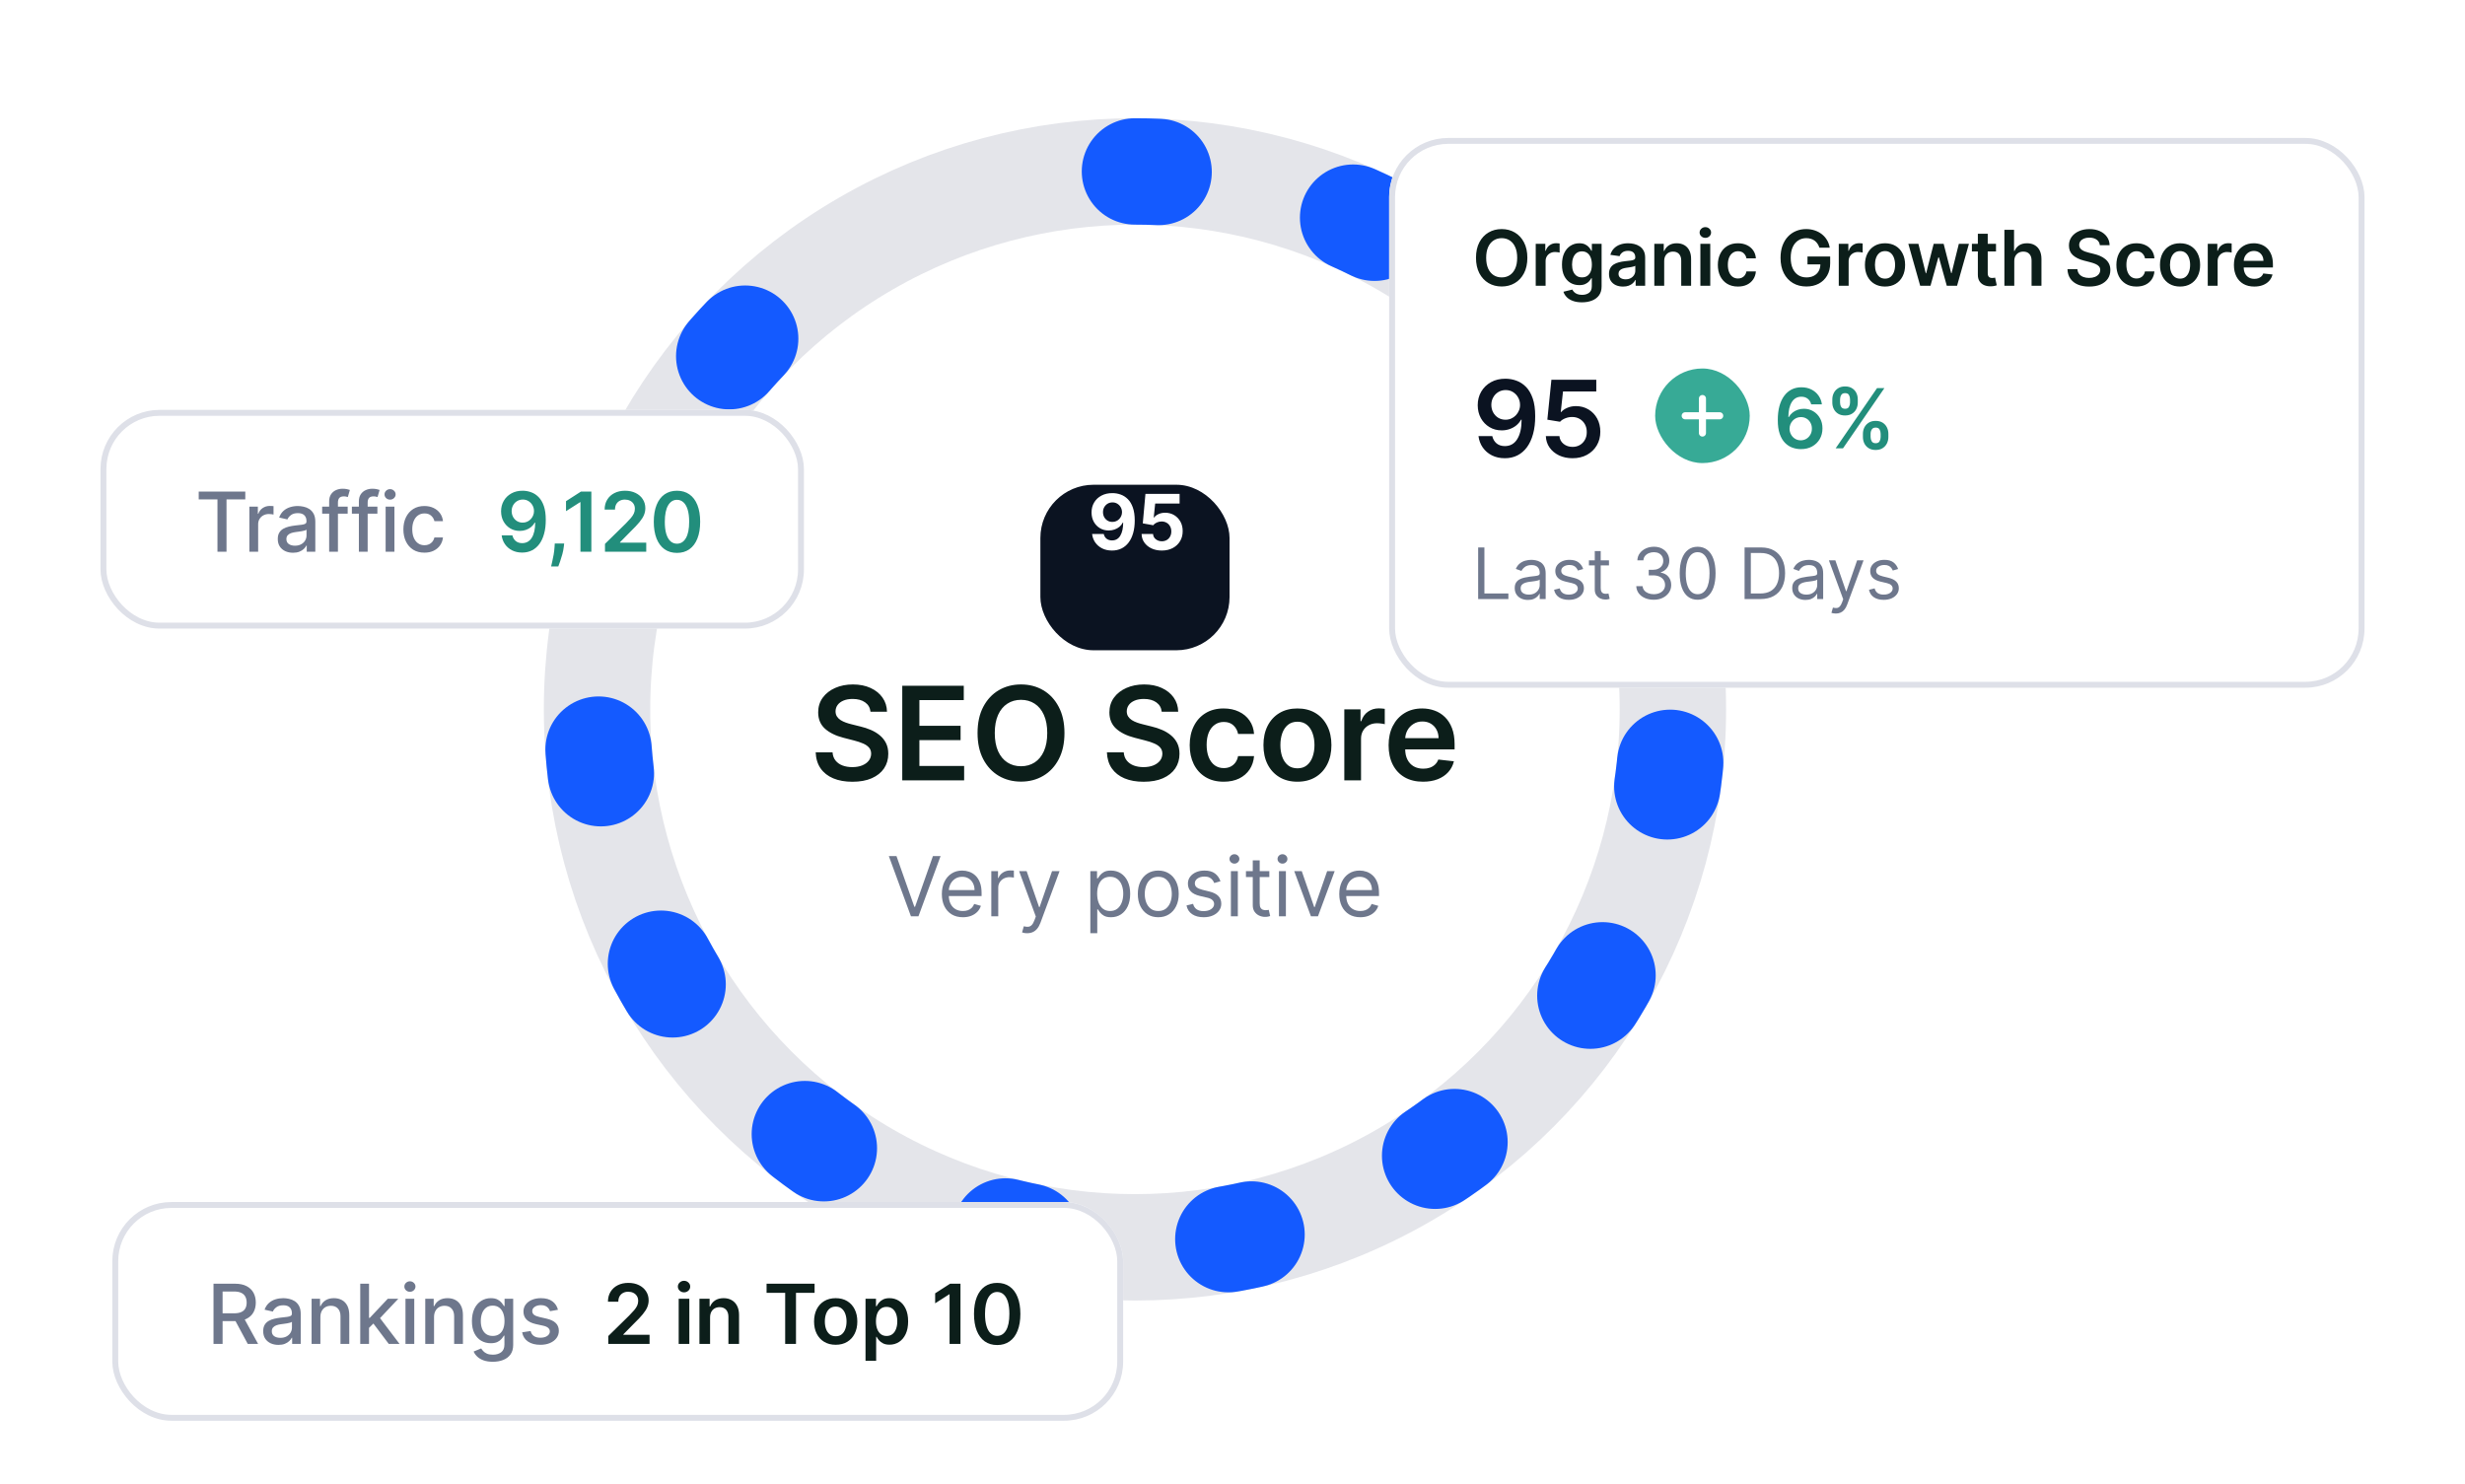 <svg width="417" height="251" viewBox="0 0 417 251" fill="none" xmlns="http://www.w3.org/2000/svg">
<g clip-path="url(#clip0_14_16346)">
<circle cx="192" cy="120" r="91" stroke="#E4E5EA" stroke-width="18"/>
<path d="M192 29C213.667 29 234.624 36.731 251.1 50.803C267.576 64.875 278.49 84.364 281.88 105.764C285.269 127.165 280.911 149.073 269.59 167.547C258.269 186.022 240.727 199.851 220.121 206.546C199.514 213.242 177.194 212.365 157.176 204.073C137.158 195.781 120.755 180.619 110.918 161.313C101.082 142.007 98.456 119.825 103.514 98.756C108.573 77.688 120.982 59.115 138.512 46.379" stroke="#145AFF" stroke-width="18" stroke-linecap="round" stroke-dasharray="4 34"/>
<path d="M193 106L187.804 101.5L198.196 101.5L193 106Z" fill="#0B1321"/>
<g filter="url(#filter0_d_14_16346)">
<rect x="176" y="74" width="32" height="28" rx="9" fill="#0B1321"/>
</g>
<path d="M188.187 83.416C188.673 83.416 189.141 83.498 189.591 83.661C190.043 83.824 190.446 84.084 190.8 84.441C191.157 84.798 191.439 85.272 191.645 85.863C191.854 86.451 191.96 87.172 191.963 88.028C191.963 88.831 191.873 89.548 191.691 90.179C191.513 90.807 191.256 91.341 190.92 91.781C190.585 92.221 190.18 92.557 189.706 92.788C189.232 93.015 188.703 93.129 188.118 93.129C187.487 93.129 186.93 93.008 186.447 92.765C185.964 92.518 185.574 92.184 185.279 91.763C184.986 91.338 184.809 90.861 184.748 90.332H186.719C186.796 90.676 186.958 90.944 187.204 91.135C187.45 91.323 187.755 91.416 188.118 91.416C188.733 91.416 189.201 91.149 189.521 90.613C189.841 90.075 190.003 89.338 190.006 88.402H189.941C189.8 88.679 189.609 88.918 189.369 89.118C189.129 89.314 188.853 89.467 188.543 89.575C188.235 89.682 187.907 89.736 187.559 89.736C187.002 89.736 186.505 89.605 186.068 89.344C185.631 89.082 185.286 88.722 185.034 88.263C184.782 87.805 184.656 87.282 184.656 86.694C184.652 86.06 184.799 85.495 185.094 85C185.39 84.504 185.802 84.116 186.331 83.836C186.864 83.553 187.482 83.413 188.187 83.416ZM188.201 84.986C187.89 84.986 187.613 85.06 187.37 85.207C187.13 85.355 186.939 85.554 186.798 85.803C186.659 86.052 186.591 86.331 186.594 86.638C186.594 86.949 186.662 87.229 186.798 87.479C186.936 87.725 187.124 87.922 187.361 88.07C187.601 88.214 187.875 88.287 188.183 88.287C188.413 88.287 188.627 88.243 188.824 88.157C189.021 88.071 189.192 87.953 189.337 87.802C189.484 87.648 189.6 87.471 189.683 87.271C189.766 87.071 189.808 86.859 189.808 86.634C189.804 86.335 189.734 86.061 189.595 85.812C189.457 85.563 189.266 85.363 189.023 85.212C188.78 85.061 188.506 84.986 188.201 84.986ZM196.541 93.129C195.889 93.129 195.307 93.009 194.796 92.769C194.289 92.529 193.885 92.198 193.587 91.777C193.288 91.355 193.133 90.872 193.121 90.327H195.06C195.081 90.693 195.235 90.99 195.521 91.218C195.807 91.446 196.148 91.56 196.541 91.56C196.855 91.56 197.132 91.49 197.372 91.352C197.616 91.21 197.805 91.015 197.94 90.766C198.079 90.513 198.148 90.224 198.148 89.898C198.148 89.565 198.077 89.273 197.936 89.021C197.797 88.768 197.605 88.571 197.359 88.43C197.112 88.288 196.831 88.216 196.514 88.213C196.237 88.213 195.968 88.27 195.706 88.383C195.447 88.497 195.246 88.653 195.101 88.85L193.324 88.531L193.772 83.546H199.551V85.18H195.42L195.175 87.548H195.23C195.397 87.314 195.647 87.12 195.983 86.966C196.318 86.812 196.694 86.735 197.109 86.735C197.679 86.735 198.186 86.869 198.633 87.137C199.079 87.405 199.431 87.773 199.69 88.24C199.948 88.705 200.076 89.241 200.073 89.847C200.076 90.484 199.928 91.05 199.63 91.546C199.334 92.038 198.921 92.426 198.388 92.709C197.859 92.989 197.243 93.129 196.541 93.129Z" fill="white"/>
<path d="M147.262 120.398C147.189 119.716 146.882 119.185 146.34 118.805C145.804 118.424 145.106 118.234 144.246 118.234C143.642 118.234 143.124 118.326 142.692 118.508C142.259 118.69 141.929 118.937 141.699 119.25C141.47 119.562 141.353 119.919 141.348 120.32C141.348 120.654 141.423 120.943 141.574 121.187C141.731 121.432 141.942 121.641 142.207 121.812C142.473 121.979 142.767 122.12 143.09 122.234C143.413 122.349 143.738 122.445 144.067 122.523L145.567 122.898C146.171 123.039 146.751 123.229 147.309 123.469C147.871 123.708 148.374 124.01 148.817 124.375C149.264 124.74 149.619 125.18 149.879 125.695C150.139 126.211 150.27 126.815 150.27 127.508C150.27 128.445 150.03 129.271 149.551 129.984C149.072 130.693 148.379 131.247 147.473 131.648C146.572 132.044 145.481 132.242 144.199 132.242C142.955 132.242 141.874 132.049 140.957 131.664C140.046 131.279 139.332 130.716 138.817 129.977C138.306 129.237 138.03 128.336 137.988 127.273H140.84C140.882 127.831 141.054 128.294 141.356 128.664C141.658 129.034 142.051 129.31 142.535 129.492C143.025 129.674 143.572 129.766 144.176 129.766C144.806 129.766 145.358 129.672 145.832 129.484C146.311 129.292 146.686 129.026 146.957 128.687C147.228 128.344 147.366 127.943 147.371 127.484C147.366 127.068 147.244 126.724 147.004 126.453C146.764 126.177 146.429 125.948 145.996 125.766C145.569 125.578 145.069 125.411 144.496 125.266L142.676 124.797C141.358 124.458 140.317 123.945 139.551 123.258C138.79 122.565 138.41 121.646 138.41 120.5C138.41 119.557 138.665 118.732 139.176 118.023C139.692 117.315 140.392 116.766 141.277 116.375C142.163 115.979 143.165 115.781 144.285 115.781C145.421 115.781 146.415 115.979 147.27 116.375C148.129 116.766 148.804 117.31 149.293 118.008C149.783 118.701 150.035 119.497 150.051 120.398H147.262ZM152.634 132V116H163.04V118.43H155.532V122.773H162.501V125.203H155.532V129.57H163.102V132H152.634ZM180.074 124C180.074 125.724 179.751 127.201 179.105 128.43C178.464 129.654 177.589 130.591 176.48 131.242C175.376 131.893 174.123 132.219 172.722 132.219C171.321 132.219 170.066 131.893 168.957 131.242C167.852 130.586 166.977 129.646 166.332 128.422C165.691 127.193 165.371 125.719 165.371 124C165.371 122.276 165.691 120.802 166.332 119.578C166.977 118.349 167.852 117.409 168.957 116.758C170.066 116.107 171.321 115.781 172.722 115.781C174.123 115.781 175.376 116.107 176.48 116.758C177.589 117.409 178.464 118.349 179.105 119.578C179.751 120.802 180.074 122.276 180.074 124ZM177.16 124C177.16 122.786 176.97 121.763 176.589 120.93C176.214 120.091 175.694 119.458 175.027 119.031C174.36 118.599 173.592 118.383 172.722 118.383C171.852 118.383 171.084 118.599 170.418 119.031C169.751 119.458 169.227 120.091 168.847 120.93C168.472 121.763 168.285 122.786 168.285 124C168.285 125.214 168.472 126.24 168.847 127.078C169.227 127.911 169.751 128.544 170.418 128.977C171.084 129.404 171.852 129.617 172.722 129.617C173.592 129.617 174.36 129.404 175.027 128.977C175.694 128.544 176.214 127.911 176.589 127.078C176.97 126.24 177.16 125.214 177.16 124ZM196.526 120.398C196.453 119.716 196.146 119.185 195.604 118.805C195.068 118.424 194.37 118.234 193.511 118.234C192.907 118.234 192.388 118.326 191.956 118.508C191.524 118.69 191.193 118.937 190.964 119.25C190.735 119.562 190.618 119.919 190.612 120.32C190.612 120.654 190.688 120.943 190.839 121.187C190.995 121.432 191.206 121.641 191.472 121.812C191.737 121.979 192.032 122.12 192.354 122.234C192.677 122.349 193.003 122.445 193.331 122.523L194.831 122.898C195.435 123.039 196.016 123.229 196.573 123.469C197.136 123.708 197.638 124.01 198.081 124.375C198.529 124.74 198.883 125.18 199.144 125.695C199.404 126.211 199.534 126.815 199.534 127.508C199.534 128.445 199.295 129.271 198.815 129.984C198.336 130.693 197.644 131.247 196.737 131.648C195.836 132.044 194.745 132.242 193.464 132.242C192.219 132.242 191.138 132.049 190.222 131.664C189.31 131.279 188.597 130.716 188.081 129.977C187.571 129.237 187.295 128.336 187.253 127.273H190.104C190.146 127.831 190.318 128.294 190.62 128.664C190.922 129.034 191.315 129.31 191.8 129.492C192.289 129.674 192.836 129.766 193.44 129.766C194.071 129.766 194.623 129.672 195.097 129.484C195.576 129.292 195.951 129.026 196.222 128.687C196.493 128.344 196.631 127.943 196.636 127.484C196.631 127.068 196.508 126.724 196.269 126.453C196.029 126.177 195.693 125.948 195.261 125.766C194.834 125.578 194.334 125.411 193.761 125.266L191.94 124.797C190.623 124.458 189.581 123.945 188.815 123.258C188.055 122.565 187.675 121.646 187.675 120.5C187.675 119.557 187.93 118.732 188.44 118.023C188.956 117.315 189.657 116.766 190.542 116.375C191.427 115.979 192.43 115.781 193.55 115.781C194.685 115.781 195.68 115.979 196.534 116.375C197.394 116.766 198.068 117.31 198.558 118.008C199.047 118.701 199.3 119.497 199.315 120.398H196.526ZM207.008 132.234C205.81 132.234 204.781 131.971 203.922 131.445C203.067 130.919 202.409 130.193 201.945 129.266C201.487 128.333 201.258 127.26 201.258 126.047C201.258 124.828 201.492 123.753 201.961 122.82C202.429 121.883 203.091 121.154 203.945 120.633C204.804 120.107 205.82 119.844 206.992 119.844C207.966 119.844 208.828 120.023 209.578 120.383C210.333 120.737 210.935 121.24 211.383 121.891C211.83 122.536 212.086 123.292 212.148 124.156H209.445C209.336 123.578 209.075 123.096 208.664 122.711C208.258 122.32 207.713 122.125 207.031 122.125C206.453 122.125 205.945 122.281 205.508 122.594C205.07 122.901 204.729 123.344 204.484 123.922C204.245 124.5 204.125 125.193 204.125 126C204.125 126.818 204.245 127.521 204.484 128.109C204.724 128.693 205.06 129.143 205.492 129.461C205.929 129.773 206.442 129.93 207.031 129.93C207.448 129.93 207.82 129.852 208.148 129.695C208.481 129.534 208.76 129.302 208.984 129C209.208 128.698 209.362 128.331 209.445 127.898H212.148C212.08 128.747 211.83 129.5 211.398 130.156C210.966 130.807 210.377 131.318 209.633 131.687C208.888 132.052 208.013 132.234 207.008 132.234ZM219.485 132.234C218.313 132.234 217.297 131.977 216.438 131.461C215.579 130.945 214.912 130.224 214.438 129.297C213.969 128.37 213.735 127.286 213.735 126.047C213.735 124.807 213.969 123.721 214.438 122.789C214.912 121.857 215.579 121.133 216.438 120.617C217.297 120.102 218.313 119.844 219.485 119.844C220.657 119.844 221.672 120.102 222.532 120.617C223.391 121.133 224.055 121.857 224.524 122.789C224.998 123.721 225.235 124.807 225.235 126.047C225.235 127.286 224.998 128.37 224.524 129.297C224.055 130.224 223.391 130.945 222.532 131.461C221.672 131.977 220.657 132.234 219.485 132.234ZM219.5 129.969C220.136 129.969 220.667 129.794 221.094 129.445C221.521 129.091 221.839 128.617 222.047 128.023C222.261 127.43 222.368 126.768 222.368 126.039C222.368 125.305 222.261 124.641 222.047 124.047C221.839 123.448 221.521 122.971 221.094 122.617C220.667 122.263 220.136 122.086 219.5 122.086C218.849 122.086 218.308 122.263 217.875 122.617C217.448 122.971 217.128 123.448 216.914 124.047C216.706 124.641 216.602 125.305 216.602 126.039C216.602 126.768 216.706 127.43 216.914 128.023C217.128 128.617 217.448 129.091 217.875 129.445C218.308 129.794 218.849 129.969 219.5 129.969ZM227.415 132V120H230.157V122H230.282C230.501 121.307 230.876 120.773 231.407 120.398C231.944 120.018 232.556 119.828 233.243 119.828C233.4 119.828 233.574 119.836 233.767 119.852C233.965 119.862 234.129 119.88 234.259 119.906V122.508C234.139 122.466 233.949 122.43 233.689 122.398C233.433 122.362 233.186 122.344 232.946 122.344C232.431 122.344 231.967 122.456 231.556 122.68C231.15 122.898 230.829 123.203 230.595 123.594C230.361 123.984 230.243 124.435 230.243 124.945V132H227.415ZM240.736 132.234C239.533 132.234 238.494 131.984 237.619 131.484C236.749 130.979 236.08 130.266 235.611 129.344C235.142 128.417 234.908 127.326 234.908 126.07C234.908 124.836 235.142 123.753 235.611 122.82C236.085 121.883 236.747 121.154 237.596 120.633C238.445 120.107 239.442 119.844 240.588 119.844C241.327 119.844 242.025 119.964 242.682 120.203C243.343 120.437 243.926 120.802 244.432 121.297C244.942 121.792 245.343 122.422 245.635 123.187C245.926 123.948 246.072 124.854 246.072 125.906V126.773H236.236V124.867H243.361C243.356 124.326 243.239 123.844 243.01 123.422C242.78 122.995 242.46 122.659 242.049 122.414C241.642 122.169 241.168 122.047 240.627 122.047C240.049 122.047 239.541 122.187 239.103 122.469C238.666 122.745 238.325 123.109 238.08 123.562C237.84 124.01 237.718 124.503 237.713 125.039V126.703C237.713 127.401 237.84 128 238.096 128.5C238.351 128.995 238.708 129.375 239.166 129.641C239.624 129.901 240.161 130.031 240.775 130.031C241.187 130.031 241.559 129.974 241.892 129.859C242.226 129.74 242.515 129.565 242.76 129.336C243.004 129.107 243.189 128.823 243.314 128.484L245.955 128.781C245.788 129.479 245.471 130.089 245.002 130.609C244.538 131.125 243.945 131.526 243.221 131.812C242.497 132.094 241.668 132.234 240.736 132.234Z" fill="#0C1E1A"/>
<path d="M151.657 144.818L154.679 153.389H154.799L157.821 144.818H159.114L155.375 155H154.103L150.364 144.818H151.657ZM162.892 155.159C162.156 155.159 161.521 154.997 160.987 154.672C160.457 154.344 160.048 153.886 159.759 153.3C159.474 152.71 159.332 152.024 159.332 151.241C159.332 150.459 159.474 149.77 159.759 149.173C160.048 148.573 160.449 148.106 160.963 147.771C161.48 147.433 162.083 147.264 162.772 147.264C163.17 147.264 163.563 147.33 163.951 147.463C164.338 147.596 164.691 147.811 165.009 148.109C165.328 148.404 165.581 148.795 165.77 149.283C165.959 149.77 166.054 150.37 166.054 151.082V151.58H160.167V150.565H164.86C164.86 150.134 164.774 149.75 164.602 149.412C164.433 149.074 164.191 148.807 163.876 148.612C163.564 148.416 163.197 148.318 162.772 148.318C162.305 148.318 161.901 148.434 161.559 148.666C161.221 148.895 160.961 149.193 160.779 149.561C160.596 149.929 160.505 150.323 160.505 150.744V151.42C160.505 151.997 160.605 152.486 160.804 152.887C161.006 153.285 161.286 153.588 161.644 153.797C162.002 154.002 162.418 154.105 162.892 154.105C163.2 154.105 163.478 154.062 163.727 153.976C163.979 153.886 164.196 153.754 164.378 153.578C164.56 153.399 164.701 153.177 164.801 152.912L165.934 153.23C165.815 153.615 165.614 153.953 165.333 154.244C165.051 154.533 164.703 154.758 164.289 154.92C163.874 155.08 163.409 155.159 162.892 155.159ZM167.698 155V147.364H168.832V148.517H168.911C169.051 148.139 169.302 147.833 169.667 147.597C170.032 147.362 170.443 147.244 170.9 147.244C170.986 147.244 171.094 147.246 171.223 147.249C171.352 147.253 171.45 147.258 171.516 147.264V148.457C171.477 148.447 171.386 148.433 171.243 148.413C171.104 148.389 170.956 148.378 170.801 148.378C170.429 148.378 170.098 148.456 169.806 148.612C169.518 148.764 169.289 148.976 169.12 149.248C168.954 149.516 168.872 149.823 168.872 150.168V155H167.698ZM173.755 157.864C173.557 157.864 173.379 157.847 173.223 157.814C173.068 157.784 172.96 157.754 172.9 157.724L173.199 156.69C173.484 156.763 173.736 156.79 173.954 156.77C174.173 156.75 174.367 156.652 174.536 156.477C174.708 156.304 174.866 156.024 175.008 155.636L175.227 155.04L172.403 147.364H173.676L175.784 153.449H175.863L177.971 147.364H179.244L176.003 156.114C175.857 156.508 175.676 156.835 175.461 157.093C175.245 157.355 174.995 157.549 174.71 157.675C174.428 157.801 174.11 157.864 173.755 157.864ZM184.45 157.864V147.364H185.584V148.577H185.723C185.809 148.444 185.928 148.275 186.081 148.07C186.237 147.861 186.459 147.675 186.747 147.513C187.039 147.347 187.433 147.264 187.93 147.264C188.573 147.264 189.14 147.425 189.631 147.746C190.121 148.068 190.504 148.524 190.779 149.114C191.054 149.704 191.192 150.4 191.192 151.202C191.192 152.01 191.054 152.711 190.779 153.305C190.504 153.895 190.123 154.352 189.636 154.677C189.148 154.998 188.587 155.159 187.95 155.159C187.46 155.159 187.067 155.078 186.772 154.915C186.477 154.75 186.25 154.562 186.091 154.354C185.932 154.142 185.809 153.966 185.723 153.827H185.623V157.864H184.45ZM185.604 151.182C185.604 151.759 185.688 152.267 185.857 152.708C186.026 153.146 186.273 153.489 186.598 153.737C186.923 153.982 187.32 154.105 187.791 154.105C188.282 154.105 188.691 153.976 189.019 153.717C189.351 153.455 189.599 153.104 189.765 152.663C189.934 152.219 190.018 151.725 190.018 151.182C190.018 150.645 189.936 150.161 189.77 149.73C189.607 149.296 189.36 148.953 189.029 148.701C188.701 148.446 188.288 148.318 187.791 148.318C187.314 148.318 186.913 148.439 186.588 148.681C186.263 148.92 186.018 149.254 185.852 149.685C185.686 150.113 185.604 150.612 185.604 151.182ZM195.944 155.159C195.254 155.159 194.649 154.995 194.129 154.667C193.612 154.339 193.208 153.88 192.916 153.29C192.628 152.7 192.483 152.01 192.483 151.222C192.483 150.426 192.628 149.732 192.916 149.138C193.208 148.545 193.612 148.085 194.129 147.756C194.649 147.428 195.254 147.264 195.944 147.264C196.633 147.264 197.236 147.428 197.753 147.756C198.274 148.085 198.678 148.545 198.966 149.138C199.258 149.732 199.404 150.426 199.404 151.222C199.404 152.01 199.258 152.7 198.966 153.29C198.678 153.88 198.274 154.339 197.753 154.667C197.236 154.995 196.633 155.159 195.944 155.159ZM195.944 154.105C196.467 154.105 196.898 153.971 197.236 153.702C197.574 153.434 197.825 153.081 197.987 152.643C198.149 152.206 198.231 151.732 198.231 151.222C198.231 150.711 198.149 150.236 197.987 149.795C197.825 149.354 197.574 148.998 197.236 148.726C196.898 148.454 196.467 148.318 195.944 148.318C195.42 148.318 194.989 148.454 194.651 148.726C194.313 148.998 194.063 149.354 193.9 149.795C193.738 150.236 193.657 150.711 193.657 151.222C193.657 151.732 193.738 152.206 193.9 152.643C194.063 153.081 194.313 153.434 194.651 153.702C194.989 153.971 195.42 154.105 195.944 154.105ZM206.464 149.074L205.41 149.372C205.344 149.196 205.246 149.026 205.117 148.86C204.991 148.691 204.818 148.552 204.6 148.442C204.381 148.333 204.101 148.278 203.76 148.278C203.292 148.278 202.903 148.386 202.591 148.602C202.283 148.814 202.129 149.084 202.129 149.412C202.129 149.704 202.235 149.934 202.447 150.103C202.659 150.272 202.991 150.413 203.441 150.526L204.575 150.804C205.258 150.97 205.766 151.223 206.101 151.565C206.436 151.903 206.603 152.339 206.603 152.872C206.603 153.31 206.477 153.701 206.225 154.045C205.977 154.39 205.629 154.662 205.181 154.861C204.734 155.06 204.214 155.159 203.62 155.159C202.841 155.159 202.197 154.99 201.686 154.652C201.176 154.314 200.853 153.82 200.717 153.17L201.831 152.892C201.937 153.303 202.137 153.611 202.432 153.817C202.73 154.022 203.12 154.125 203.6 154.125C204.147 154.125 204.581 154.009 204.903 153.777C205.228 153.542 205.39 153.26 205.39 152.932C205.39 152.667 205.297 152.445 205.112 152.266C204.926 152.083 204.641 151.947 204.257 151.858L202.984 151.56C202.285 151.394 201.771 151.137 201.443 150.789C201.118 150.438 200.956 149.999 200.956 149.472C200.956 149.041 201.077 148.66 201.318 148.328C201.564 147.997 201.897 147.737 202.318 147.548C202.742 147.359 203.223 147.264 203.76 147.264C204.515 147.264 205.108 147.43 205.539 147.761C205.974 148.093 206.282 148.53 206.464 149.074ZM208.229 155V147.364H209.403V155H208.229ZM208.826 146.091C208.597 146.091 208.4 146.013 208.234 145.857C208.072 145.701 207.991 145.514 207.991 145.295C207.991 145.077 208.072 144.889 208.234 144.734C208.4 144.578 208.597 144.5 208.826 144.5C209.055 144.5 209.25 144.578 209.413 144.734C209.578 144.889 209.661 145.077 209.661 145.295C209.661 145.514 209.578 145.701 209.413 145.857C209.25 146.013 209.055 146.091 208.826 146.091ZM214.733 147.364V148.358H210.775V147.364H214.733ZM211.929 145.534H213.102V152.812C213.102 153.144 213.15 153.393 213.246 153.558C213.346 153.721 213.472 153.83 213.624 153.886C213.78 153.939 213.944 153.966 214.116 153.966C214.245 153.966 214.352 153.959 214.434 153.946C214.517 153.929 214.584 153.916 214.633 153.906L214.872 154.96C214.792 154.99 214.681 155.02 214.539 155.05C214.396 155.083 214.216 155.099 213.997 155.099C213.665 155.099 213.341 155.028 213.022 154.886C212.708 154.743 212.446 154.526 212.237 154.234C212.031 153.943 211.929 153.575 211.929 153.131V145.534ZM216.358 155V147.364H217.531V155H216.358ZM216.954 146.091C216.726 146.091 216.528 146.013 216.363 145.857C216.2 145.701 216.119 145.514 216.119 145.295C216.119 145.077 216.2 144.889 216.363 144.734C216.528 144.578 216.726 144.5 216.954 144.5C217.183 144.5 217.378 144.578 217.541 144.734C217.707 144.889 217.789 145.077 217.789 145.295C217.789 145.514 217.707 145.701 217.541 145.857C217.378 146.013 217.183 146.091 216.954 146.091ZM225.784 147.364L222.96 155H221.767L218.943 147.364H220.216L222.324 153.449H222.404L224.511 147.364H225.784ZM230.121 155.159C229.385 155.159 228.751 154.997 228.217 154.672C227.687 154.344 227.277 153.886 226.989 153.3C226.704 152.71 226.561 152.024 226.561 151.241C226.561 150.459 226.704 149.77 226.989 149.173C227.277 148.573 227.678 148.106 228.192 147.771C228.709 147.433 229.312 147.264 230.002 147.264C230.4 147.264 230.792 147.33 231.18 147.463C231.568 147.596 231.921 147.811 232.239 148.109C232.557 148.404 232.811 148.795 233 149.283C233.189 149.77 233.283 150.37 233.283 151.082V151.58H227.397V150.565H232.09C232.09 150.134 232.004 149.75 231.831 149.412C231.662 149.074 231.42 148.807 231.105 148.612C230.794 148.416 230.426 148.318 230.002 148.318C229.534 148.318 229.13 148.434 228.789 148.666C228.451 148.895 228.19 149.193 228.008 149.561C227.826 149.929 227.735 150.323 227.735 150.744V151.42C227.735 151.997 227.834 152.486 228.033 152.887C228.235 153.285 228.515 153.588 228.873 153.797C229.231 154.002 229.647 154.105 230.121 154.105C230.429 154.105 230.708 154.062 230.956 153.976C231.208 153.886 231.425 153.754 231.608 153.578C231.79 153.399 231.931 153.177 232.03 152.912L233.164 153.23C233.044 153.615 232.844 153.953 232.562 154.244C232.28 154.533 231.932 154.758 231.518 154.92C231.104 155.08 230.638 155.159 230.121 155.159Z" fill="#6E778C"/>
<g filter="url(#filter1_dd_14_16346)">
<rect x="17" y="46" width="119" height="37" rx="10" fill="white"/>
<rect x="17.5" y="46.5" width="118" height="36" rx="9.5" stroke="#DEE0E8"/>
<path d="M33.617 61.141V59.818H41.496V61.141H38.32V70H36.788V61.141H33.617ZM42.185 70V62.364H43.622V63.577H43.702C43.841 63.166 44.086 62.843 44.438 62.607C44.792 62.369 45.193 62.249 45.641 62.249C45.733 62.249 45.843 62.253 45.969 62.259C46.098 62.266 46.199 62.274 46.272 62.284V63.706C46.212 63.689 46.106 63.671 45.954 63.651C45.801 63.628 45.649 63.617 45.496 63.617C45.145 63.617 44.832 63.691 44.557 63.84C44.285 63.986 44.07 64.19 43.911 64.452C43.752 64.71 43.672 65.005 43.672 65.337V70H42.185ZM49.572 70.169C49.089 70.169 48.651 70.079 48.26 69.901C47.869 69.718 47.559 69.455 47.33 69.11C47.105 68.765 46.992 68.343 46.992 67.842C46.992 67.412 47.075 67.057 47.241 66.778C47.407 66.5 47.63 66.28 47.912 66.117C48.194 65.955 48.508 65.832 48.856 65.749C49.205 65.666 49.559 65.603 49.92 65.56C50.378 65.507 50.749 65.464 51.034 65.431C51.319 65.395 51.526 65.337 51.656 65.257C51.785 65.178 51.849 65.048 51.849 64.869V64.835C51.849 64.4 51.727 64.064 51.481 63.825C51.24 63.587 50.878 63.467 50.398 63.467C49.897 63.467 49.503 63.578 49.215 63.8C48.929 64.019 48.732 64.263 48.623 64.531L47.226 64.213C47.392 63.749 47.633 63.374 47.952 63.09C48.273 62.801 48.643 62.592 49.06 62.463C49.478 62.331 49.917 62.264 50.378 62.264C50.683 62.264 51.006 62.301 51.347 62.374C51.692 62.443 52.014 62.572 52.312 62.761C52.613 62.95 52.86 63.22 53.053 63.572C53.245 63.92 53.341 64.372 53.341 64.929V70H51.889V68.956H51.83C51.733 69.148 51.589 69.337 51.397 69.523C51.205 69.708 50.958 69.862 50.656 69.985C50.355 70.108 49.993 70.169 49.572 70.169ZM49.896 68.976C50.307 68.976 50.658 68.895 50.95 68.732C51.245 68.57 51.468 68.358 51.621 68.096C51.776 67.831 51.854 67.547 51.854 67.246V66.261C51.801 66.314 51.699 66.364 51.546 66.41C51.397 66.454 51.226 66.492 51.034 66.525C50.842 66.555 50.655 66.583 50.472 66.609C50.29 66.633 50.138 66.653 50.015 66.669C49.727 66.706 49.463 66.767 49.224 66.853C48.989 66.939 48.8 67.063 48.658 67.226C48.519 67.385 48.449 67.597 48.449 67.862C48.449 68.23 48.585 68.508 48.856 68.697C49.128 68.883 49.475 68.976 49.896 68.976ZM58.815 62.364V63.557H54.5V62.364H58.815ZM55.683 70V61.479C55.683 61.001 55.787 60.605 55.996 60.291C56.205 59.972 56.482 59.735 56.826 59.58C57.171 59.42 57.546 59.341 57.95 59.341C58.248 59.341 58.504 59.366 58.716 59.416C58.928 59.462 59.085 59.505 59.188 59.545L58.84 60.748C58.77 60.728 58.681 60.705 58.572 60.678C58.462 60.648 58.33 60.633 58.174 60.633C57.812 60.633 57.554 60.723 57.398 60.902C57.246 61.081 57.169 61.34 57.169 61.678V70H55.683ZM63.843 62.364V63.557H59.528V62.364H63.843ZM60.711 70V61.479C60.711 61.001 60.815 60.605 61.024 60.291C61.233 59.972 61.51 59.735 61.854 59.58C62.199 59.42 62.574 59.341 62.978 59.341C63.276 59.341 63.532 59.366 63.744 59.416C63.956 59.462 64.113 59.505 64.216 59.545L63.868 60.748C63.798 60.728 63.709 60.705 63.599 60.678C63.49 60.648 63.358 60.633 63.202 60.633C62.84 60.633 62.582 60.723 62.426 60.902C62.274 61.081 62.197 61.34 62.197 61.678V70H60.711ZM65.237 70V62.364H66.723V70H65.237ZM65.987 61.185C65.729 61.185 65.507 61.099 65.321 60.927C65.139 60.751 65.048 60.542 65.048 60.3C65.048 60.055 65.139 59.846 65.321 59.674C65.507 59.498 65.729 59.41 65.987 59.41C66.246 59.41 66.466 59.498 66.649 59.674C66.834 59.846 66.927 60.055 66.927 60.3C66.927 60.542 66.834 60.751 66.649 60.927C66.466 61.099 66.246 61.185 65.987 61.185ZM71.8 70.154C71.061 70.154 70.424 69.987 69.891 69.652C69.36 69.314 68.953 68.848 68.668 68.255C68.383 67.662 68.24 66.982 68.24 66.217C68.24 65.441 68.386 64.757 68.678 64.163C68.969 63.567 69.38 63.101 69.91 62.766C70.441 62.432 71.066 62.264 71.785 62.264C72.365 62.264 72.882 62.372 73.336 62.587C73.79 62.8 74.156 63.098 74.435 63.482C74.716 63.867 74.884 64.316 74.937 64.829H73.49C73.41 64.472 73.228 64.163 72.943 63.905C72.662 63.646 72.284 63.517 71.81 63.517C71.395 63.517 71.032 63.626 70.721 63.845C70.413 64.061 70.172 64.369 70 64.77C69.828 65.168 69.742 65.638 69.742 66.182C69.742 66.739 69.826 67.219 69.995 67.624C70.164 68.028 70.403 68.341 70.711 68.563C71.022 68.785 71.389 68.896 71.81 68.896C72.091 68.896 72.347 68.845 72.575 68.742C72.807 68.636 73.001 68.485 73.157 68.29C73.316 68.094 73.427 67.859 73.49 67.584H74.937C74.884 68.078 74.723 68.519 74.455 68.906C74.186 69.294 73.826 69.599 73.376 69.821C72.928 70.043 72.403 70.154 71.8 70.154Z" fill="#6E778C"/>
<path d="M88.44 59.679C88.927 59.682 89.401 59.769 89.862 59.938C90.326 60.103 90.743 60.375 91.114 60.753C91.486 61.127 91.781 61.63 91.999 62.259C92.218 62.889 92.327 63.668 92.327 64.596C92.331 65.471 92.238 66.253 92.049 66.942C91.863 67.629 91.597 68.209 91.249 68.683C90.901 69.156 90.481 69.518 89.991 69.766C89.5 70.015 88.948 70.139 88.335 70.139C87.692 70.139 87.122 70.013 86.625 69.761C86.131 69.51 85.732 69.165 85.427 68.727C85.122 68.29 84.935 67.789 84.865 67.226H86.68C86.772 67.63 86.961 67.952 87.246 68.19C87.535 68.426 87.898 68.543 88.335 68.543C89.041 68.543 89.585 68.237 89.966 67.624C90.347 67.01 90.538 66.159 90.538 65.068H90.468C90.306 65.36 90.095 65.612 89.837 65.824C89.578 66.033 89.285 66.193 88.957 66.306C88.632 66.419 88.287 66.475 87.923 66.475C87.326 66.475 86.789 66.333 86.312 66.048C85.838 65.763 85.462 65.371 85.183 64.874C84.908 64.377 84.769 63.809 84.766 63.169C84.766 62.506 84.918 61.911 85.223 61.384C85.531 60.854 85.96 60.436 86.511 60.131C87.061 59.823 87.704 59.672 88.44 59.679ZM88.445 61.17C88.087 61.17 87.763 61.258 87.475 61.434C87.19 61.606 86.965 61.842 86.799 62.14C86.637 62.435 86.555 62.765 86.555 63.129C86.559 63.49 86.64 63.819 86.799 64.114C86.961 64.409 87.182 64.642 87.46 64.815C87.742 64.987 88.063 65.073 88.425 65.073C88.693 65.073 88.943 65.022 89.175 64.919C89.407 64.816 89.61 64.674 89.782 64.492C89.958 64.306 90.094 64.095 90.19 63.86C90.289 63.625 90.337 63.376 90.334 63.114C90.334 62.766 90.251 62.445 90.085 62.15C89.923 61.855 89.699 61.618 89.414 61.439C89.132 61.26 88.809 61.17 88.445 61.17ZM95.439 68.608L95.375 69.155C95.328 69.572 95.245 69.997 95.126 70.428C95.01 70.862 94.887 71.261 94.758 71.626C94.629 71.99 94.525 72.277 94.445 72.486H93.232C93.278 72.284 93.341 72.008 93.421 71.66C93.504 71.312 93.583 70.921 93.659 70.487C93.736 70.053 93.787 69.612 93.814 69.165L93.848 68.608H95.439ZM100.039 59.818V70H98.194V61.613H98.135L95.753 63.134V61.444L98.284 59.818H100.039ZM102.344 70V68.668L105.879 65.202C106.217 64.861 106.499 64.558 106.724 64.293C106.949 64.028 107.119 63.771 107.231 63.522C107.344 63.273 107.4 63.008 107.4 62.727C107.4 62.405 107.327 62.13 107.181 61.901C107.036 61.669 106.835 61.49 106.58 61.364C106.325 61.238 106.035 61.175 105.71 61.175C105.375 61.175 105.082 61.245 104.83 61.384C104.578 61.52 104.382 61.714 104.243 61.966C104.107 62.218 104.039 62.518 104.039 62.866H102.284C102.284 62.219 102.432 61.658 102.727 61.18C103.022 60.703 103.428 60.334 103.945 60.072C104.465 59.81 105.062 59.679 105.735 59.679C106.418 59.679 107.017 59.807 107.534 60.062C108.052 60.317 108.453 60.667 108.738 61.111C109.026 61.555 109.17 62.062 109.17 62.632C109.17 63.013 109.097 63.388 108.951 63.756C108.806 64.124 108.549 64.531 108.181 64.979C107.816 65.426 107.304 65.968 106.645 66.604L104.89 68.389V68.459H109.324V70H102.344ZM114.523 70.194C113.704 70.194 113.002 69.987 112.415 69.572C111.832 69.155 111.383 68.553 111.068 67.768C110.756 66.979 110.6 66.029 110.6 64.919C110.604 63.809 110.761 62.864 111.073 62.085C111.388 61.303 111.837 60.706 112.42 60.295C113.007 59.885 113.708 59.679 114.523 59.679C115.338 59.679 116.039 59.885 116.626 60.295C117.213 60.706 117.662 61.303 117.973 62.085C118.288 62.867 118.446 63.812 118.446 64.919C118.446 66.033 118.288 66.984 117.973 67.773C117.662 68.558 117.213 69.158 116.626 69.572C116.043 69.987 115.342 70.194 114.523 70.194ZM114.523 68.638C115.159 68.638 115.661 68.325 116.029 67.698C116.401 67.068 116.586 66.142 116.586 64.919C116.586 64.11 116.502 63.431 116.333 62.881C116.164 62.331 115.925 61.916 115.617 61.638C115.308 61.356 114.944 61.215 114.523 61.215C113.89 61.215 113.389 61.53 113.022 62.16C112.654 62.786 112.468 63.706 112.465 64.919C112.461 65.731 112.543 66.414 112.708 66.967C112.877 67.521 113.116 67.938 113.424 68.22C113.732 68.499 114.099 68.638 114.523 68.638Z" fill="#228E7C"/>
</g>
<g filter="url(#filter2_dd_14_16346)">
<rect x="19" y="180" width="171" height="37" rx="10" fill="white"/>
<rect x="19.5" y="180.5" width="170" height="36" rx="9.5" stroke="#DEE0E8"/>
<path d="M36.119 204V193.818H39.748C40.537 193.818 41.191 193.954 41.712 194.226C42.235 194.498 42.626 194.874 42.885 195.354C43.144 195.832 43.273 196.384 43.273 197.01C43.273 197.633 43.142 198.182 42.88 198.656C42.621 199.126 42.23 199.492 41.707 199.754C41.186 200.016 40.532 200.147 39.743 200.147H36.994V198.825H39.604C40.101 198.825 40.505 198.753 40.817 198.611C41.132 198.468 41.362 198.261 41.508 197.989C41.654 197.718 41.727 197.391 41.727 197.01C41.727 196.625 41.652 196.292 41.503 196.011C41.357 195.729 41.127 195.513 40.812 195.364C40.5 195.212 40.091 195.136 39.584 195.136H37.655V204H36.119ZM41.145 199.406L43.66 204H41.91L39.445 199.406H41.145ZM47.105 204.169C46.621 204.169 46.184 204.08 45.792 203.901C45.401 203.718 45.092 203.455 44.863 203.11C44.638 202.765 44.525 202.343 44.525 201.842C44.525 201.411 44.608 201.057 44.773 200.778C44.939 200.5 45.163 200.28 45.444 200.117C45.726 199.955 46.041 199.832 46.389 199.749C46.737 199.666 47.092 199.603 47.453 199.56C47.91 199.507 48.282 199.464 48.567 199.431C48.852 199.395 49.059 199.337 49.188 199.257C49.317 199.178 49.382 199.048 49.382 198.869V198.835C49.382 198.4 49.259 198.064 49.014 197.825C48.772 197.587 48.411 197.467 47.93 197.467C47.43 197.467 47.035 197.578 46.747 197.8C46.462 198.019 46.265 198.263 46.156 198.531L44.758 198.213C44.924 197.749 45.166 197.375 45.484 197.089C45.806 196.801 46.175 196.592 46.593 196.463C47.011 196.33 47.45 196.264 47.91 196.264C48.215 196.264 48.538 196.301 48.88 196.374C49.225 196.443 49.546 196.572 49.844 196.761C50.146 196.95 50.393 197.22 50.585 197.572C50.777 197.92 50.873 198.372 50.873 198.929V204H49.422V202.956H49.362C49.266 203.148 49.122 203.337 48.93 203.523C48.737 203.708 48.49 203.862 48.189 203.985C47.887 204.108 47.526 204.169 47.105 204.169ZM47.428 202.976C47.839 202.976 48.191 202.895 48.482 202.732C48.777 202.57 49.001 202.358 49.153 202.096C49.309 201.831 49.387 201.547 49.387 201.246V200.261C49.334 200.314 49.231 200.364 49.079 200.411C48.93 200.454 48.759 200.492 48.567 200.525C48.374 200.555 48.187 200.583 48.005 200.609C47.823 200.633 47.67 200.652 47.547 200.669C47.259 200.705 46.996 200.767 46.757 200.853C46.522 200.939 46.333 201.063 46.19 201.226C46.051 201.385 45.981 201.597 45.981 201.862C45.981 202.23 46.117 202.509 46.389 202.697C46.661 202.883 47.007 202.976 47.428 202.976ZM54.2 199.466V204H52.713V196.364H54.14V197.607H54.235C54.41 197.202 54.685 196.877 55.06 196.632C55.438 196.387 55.913 196.264 56.487 196.264C57.007 196.264 57.463 196.374 57.854 196.592C58.245 196.808 58.548 197.129 58.764 197.557C58.979 197.984 59.087 198.513 59.087 199.143V204H57.6V199.322C57.6 198.768 57.456 198.336 57.168 198.024C56.88 197.709 56.484 197.552 55.98 197.552C55.635 197.552 55.328 197.626 55.06 197.776C54.795 197.925 54.584 198.143 54.429 198.432C54.276 198.717 54.2 199.062 54.2 199.466ZM62.308 201.41L62.298 199.595H62.556L65.599 196.364H67.379L63.909 200.043H63.675L62.308 201.41ZM60.941 204V193.818H62.427V204H60.941ZM65.763 204L63.029 200.371L64.053 199.332L67.588 204H65.763ZM68.594 204V196.364H70.08V204H68.594ZM69.344 195.185C69.086 195.185 68.864 195.099 68.678 194.927C68.496 194.751 68.405 194.542 68.405 194.3C68.405 194.055 68.496 193.846 68.678 193.674C68.864 193.498 69.086 193.411 69.344 193.411C69.603 193.411 69.823 193.498 70.005 193.674C70.191 193.846 70.284 194.055 70.284 194.3C70.284 194.542 70.191 194.751 70.005 194.927C69.823 195.099 69.603 195.185 69.344 195.185ZM73.426 199.466V204H71.94V196.364H73.367V197.607H73.461C73.637 197.202 73.912 196.877 74.287 196.632C74.664 196.387 75.14 196.264 75.713 196.264C76.234 196.264 76.689 196.374 77.081 196.592C77.472 196.808 77.775 197.129 77.99 197.557C78.206 197.984 78.314 198.513 78.314 199.143V204H76.827V199.322C76.827 198.768 76.683 198.336 76.394 198.024C76.106 197.709 75.71 197.552 75.206 197.552C74.862 197.552 74.555 197.626 74.287 197.776C74.021 197.925 73.811 198.143 73.655 198.432C73.503 198.717 73.426 199.062 73.426 199.466ZM83.369 207.023C82.762 207.023 82.24 206.943 81.803 206.784C81.369 206.625 81.014 206.415 80.739 206.153C80.464 205.891 80.258 205.604 80.122 205.293L81.4 204.766C81.49 204.911 81.609 205.066 81.758 205.228C81.91 205.394 82.116 205.535 82.374 205.651C82.636 205.767 82.973 205.825 83.384 205.825C83.947 205.825 84.413 205.687 84.781 205.412C85.149 205.14 85.333 204.706 85.333 204.109V202.608H85.238C85.149 202.77 85.019 202.951 84.85 203.15C84.685 203.349 84.456 203.521 84.164 203.667C83.873 203.813 83.493 203.886 83.026 203.886C82.422 203.886 81.879 203.745 81.395 203.463C80.915 203.178 80.533 202.759 80.252 202.205C79.973 201.648 79.834 200.964 79.834 200.152C79.834 199.34 79.972 198.644 80.247 198.064C80.525 197.484 80.906 197.04 81.39 196.732C81.874 196.42 82.422 196.264 83.036 196.264C83.51 196.264 83.892 196.344 84.184 196.503C84.476 196.659 84.703 196.841 84.865 197.05C85.031 197.259 85.159 197.442 85.248 197.602H85.357V196.364H86.814V204.169C86.814 204.825 86.662 205.364 86.357 205.785C86.052 206.206 85.639 206.517 85.119 206.719C84.602 206.922 84.018 207.023 83.369 207.023ZM83.354 202.653C83.781 202.653 84.143 202.553 84.438 202.354C84.736 202.152 84.961 201.864 85.114 201.489C85.27 201.112 85.347 200.659 85.347 200.132C85.347 199.618 85.271 199.166 85.119 198.775C84.966 198.384 84.743 198.079 84.448 197.86C84.153 197.638 83.788 197.527 83.354 197.527C82.906 197.527 82.534 197.643 82.235 197.875C81.937 198.104 81.712 198.415 81.559 198.81C81.41 199.204 81.335 199.645 81.335 200.132C81.335 200.633 81.412 201.072 81.564 201.45C81.717 201.827 81.942 202.122 82.24 202.335C82.542 202.547 82.913 202.653 83.354 202.653ZM94.39 198.228L93.043 198.467C92.986 198.294 92.897 198.13 92.774 197.974C92.655 197.819 92.493 197.691 92.287 197.592C92.082 197.492 91.825 197.442 91.516 197.442C91.096 197.442 90.744 197.537 90.463 197.726C90.181 197.911 90.04 198.152 90.04 198.447C90.04 198.702 90.134 198.907 90.323 199.063C90.512 199.219 90.817 199.347 91.238 199.446L92.451 199.724C93.154 199.887 93.677 200.137 94.022 200.475C94.367 200.813 94.539 201.252 94.539 201.793C94.539 202.25 94.407 202.658 94.141 203.016C93.88 203.37 93.513 203.649 93.043 203.851C92.575 204.053 92.034 204.154 91.417 204.154C90.562 204.154 89.864 203.972 89.324 203.607C88.784 203.239 88.452 202.717 88.33 202.041L89.766 201.822C89.856 202.197 90.04 202.48 90.318 202.673C90.597 202.862 90.96 202.956 91.407 202.956C91.894 202.956 92.284 202.855 92.575 202.653C92.867 202.447 93.013 202.197 93.013 201.902C93.013 201.663 92.923 201.463 92.744 201.3C92.569 201.138 92.299 201.015 91.934 200.933L90.641 200.649C89.929 200.487 89.402 200.228 89.061 199.874C88.722 199.519 88.553 199.07 88.553 198.526C88.553 198.076 88.679 197.681 88.931 197.343C89.183 197.005 89.531 196.741 89.975 196.553C90.419 196.36 90.928 196.264 91.501 196.264C92.327 196.264 92.976 196.443 93.45 196.801C93.924 197.156 94.238 197.631 94.39 198.228Z" fill="#6E778C"/>
<path d="M102.905 204V202.668L106.44 199.202C106.778 198.861 107.059 198.558 107.285 198.293C107.51 198.027 107.679 197.771 107.792 197.522C107.905 197.273 107.961 197.008 107.961 196.727C107.961 196.405 107.888 196.13 107.742 195.901C107.596 195.669 107.396 195.49 107.141 195.364C106.885 195.238 106.595 195.175 106.271 195.175C105.936 195.175 105.643 195.245 105.391 195.384C105.139 195.52 104.943 195.714 104.804 195.966C104.668 196.218 104.6 196.518 104.6 196.866H102.845C102.845 196.219 102.993 195.658 103.288 195.18C103.583 194.703 103.989 194.334 104.506 194.072C105.026 193.81 105.623 193.679 106.295 193.679C106.978 193.679 107.578 193.807 108.095 194.062C108.612 194.317 109.013 194.667 109.298 195.111C109.587 195.555 109.731 196.062 109.731 196.632C109.731 197.013 109.658 197.388 109.512 197.756C109.366 198.124 109.109 198.531 108.741 198.979C108.377 199.426 107.865 199.968 107.205 200.604L105.45 202.389V202.459H109.885V204H102.905ZM114.813 204V196.364H116.612V204H114.813ZM115.718 195.28C115.432 195.28 115.187 195.185 114.982 194.996C114.776 194.804 114.673 194.574 114.673 194.305C114.673 194.034 114.776 193.803 114.982 193.614C115.187 193.422 115.432 193.326 115.718 193.326C116.006 193.326 116.251 193.422 116.453 193.614C116.659 193.803 116.762 194.034 116.762 194.305C116.762 194.574 116.659 194.804 116.453 194.996C116.251 195.185 116.006 195.28 115.718 195.28ZM120.123 199.526V204H118.323V196.364H120.043V197.661H120.133C120.308 197.234 120.588 196.894 120.973 196.642C121.361 196.39 121.84 196.264 122.41 196.264C122.937 196.264 123.396 196.377 123.787 196.602C124.181 196.828 124.486 197.154 124.702 197.582C124.92 198.009 125.028 198.528 125.025 199.138V204H123.225V199.416C123.225 198.906 123.092 198.506 122.827 198.218C122.565 197.93 122.203 197.786 121.739 197.786C121.424 197.786 121.144 197.855 120.898 197.994C120.656 198.13 120.466 198.327 120.327 198.586C120.191 198.844 120.123 199.158 120.123 199.526ZM129.679 195.364V193.818H137.803V195.364H134.656V204H132.826V195.364H129.679ZM141.373 204.149C140.627 204.149 139.981 203.985 139.434 203.657C138.887 203.329 138.463 202.87 138.161 202.28C137.863 201.69 137.714 201 137.714 200.212C137.714 199.423 137.863 198.732 138.161 198.138C138.463 197.545 138.887 197.085 139.434 196.756C139.981 196.428 140.627 196.264 141.373 196.264C142.118 196.264 142.765 196.428 143.312 196.756C143.859 197.085 144.281 197.545 144.579 198.138C144.881 198.732 145.032 199.423 145.032 200.212C145.032 201 144.881 201.69 144.579 202.28C144.281 202.87 143.859 203.329 143.312 203.657C142.765 203.985 142.118 204.149 141.373 204.149ZM141.383 202.707C141.787 202.707 142.125 202.596 142.397 202.374C142.669 202.149 142.871 201.847 143.003 201.469C143.139 201.092 143.207 200.671 143.207 200.207C143.207 199.739 143.139 199.317 143.003 198.939C142.871 198.558 142.669 198.254 142.397 198.029C142.125 197.804 141.787 197.691 141.383 197.691C140.968 197.691 140.624 197.804 140.349 198.029C140.077 198.254 139.873 198.558 139.737 198.939C139.604 199.317 139.538 199.739 139.538 200.207C139.538 200.671 139.604 201.092 139.737 201.469C139.873 201.847 140.077 202.149 140.349 202.374C140.624 202.596 140.968 202.707 141.383 202.707ZM146.419 206.864V196.364H148.189V197.626H148.294C148.386 197.441 148.517 197.244 148.686 197.035C148.855 196.823 149.084 196.642 149.372 196.493C149.661 196.34 150.029 196.264 150.476 196.264C151.066 196.264 151.598 196.415 152.072 196.717C152.549 197.015 152.927 197.457 153.206 198.044C153.487 198.627 153.628 199.343 153.628 200.192C153.628 201.03 153.491 201.743 153.215 202.33C152.94 202.916 152.566 203.364 152.092 203.672C151.618 203.98 151.081 204.134 150.481 204.134C150.044 204.134 149.681 204.061 149.392 203.915C149.104 203.77 148.872 203.594 148.696 203.388C148.524 203.18 148.39 202.982 148.294 202.797H148.219V206.864H146.419ZM148.184 200.182C148.184 200.676 148.254 201.108 148.393 201.479C148.536 201.851 148.739 202.141 149.005 202.349C149.273 202.555 149.598 202.658 149.979 202.658C150.377 202.658 150.71 202.552 150.978 202.339C151.247 202.124 151.449 201.831 151.585 201.46C151.724 201.085 151.794 200.659 151.794 200.182C151.794 199.708 151.726 199.287 151.59 198.919C151.454 198.551 151.252 198.263 150.983 198.054C150.715 197.845 150.38 197.741 149.979 197.741C149.595 197.741 149.268 197.842 149 198.044C148.731 198.246 148.527 198.53 148.388 198.894C148.252 199.259 148.184 199.688 148.184 200.182ZM162.483 193.818V204H160.639V195.613H160.579L158.198 197.134V195.444L160.728 193.818H162.483ZM168.692 204.194C167.873 204.194 167.171 203.987 166.584 203.572C166.001 203.155 165.552 202.553 165.237 201.768C164.925 200.979 164.77 200.029 164.77 198.919C164.773 197.809 164.93 196.864 165.242 196.085C165.557 195.303 166.006 194.706 166.589 194.295C167.176 193.884 167.877 193.679 168.692 193.679C169.507 193.679 170.208 193.884 170.795 194.295C171.382 194.706 171.831 195.303 172.142 196.085C172.457 196.867 172.615 197.812 172.615 198.919C172.615 200.033 172.457 200.984 172.142 201.773C171.831 202.558 171.382 203.158 170.795 203.572C170.212 203.987 169.511 204.194 168.692 204.194ZM168.692 202.638C169.329 202.638 169.831 202.325 170.199 201.698C170.57 201.068 170.755 200.142 170.755 198.919C170.755 198.11 170.671 197.431 170.502 196.881C170.333 196.33 170.094 195.916 169.786 195.638C169.478 195.356 169.113 195.215 168.692 195.215C168.059 195.215 167.559 195.53 167.191 196.16C166.823 196.786 166.637 197.706 166.634 198.919C166.631 199.731 166.712 200.414 166.878 200.967C167.047 201.521 167.285 201.938 167.593 202.22C167.902 202.499 168.268 202.638 168.692 202.638Z" fill="#0C1E1A"/>
</g>
<g filter="url(#filter3_dd_14_16346)">
<rect x="235" width="165" height="93" rx="10" fill="white"/>
<rect x="235.5" y="0.5" width="164" height="92" rx="9.5" stroke="#DEE0E8"/>
<path d="M258.381 20.273C258.381 21.291 258.19 22.164 257.808 22.89C257.43 23.613 256.913 24.168 256.257 24.552C255.605 24.937 254.864 25.129 254.037 25.129C253.209 25.129 252.467 24.937 251.811 24.552C251.159 24.164 250.642 23.609 250.26 22.886C249.882 22.159 249.692 21.288 249.692 20.273C249.692 19.254 249.882 18.383 250.26 17.66C250.642 16.933 251.159 16.378 251.811 15.993C252.467 15.608 253.209 15.416 254.037 15.416C254.864 15.416 255.605 15.608 256.257 15.993C256.913 16.378 257.43 16.933 257.808 17.66C258.19 18.383 258.381 19.254 258.381 20.273ZM256.659 20.273C256.659 19.556 256.546 18.951 256.322 18.459C256.1 17.963 255.792 17.589 255.398 17.337C255.004 17.081 254.551 16.953 254.037 16.953C253.523 16.953 253.069 17.081 252.675 17.337C252.281 17.589 251.971 17.963 251.747 18.459C251.525 18.951 251.414 19.556 251.414 20.273C251.414 20.99 251.525 21.596 251.747 22.092C251.971 22.584 252.281 22.958 252.675 23.213C253.069 23.466 253.523 23.592 254.037 23.592C254.551 23.592 255.004 23.466 255.398 23.213C255.792 22.958 256.1 22.584 256.322 22.092C256.546 21.596 256.659 20.99 256.659 20.273ZM259.796 25V17.909H261.416V19.091H261.49C261.62 18.682 261.841 18.366 262.155 18.145C262.472 17.92 262.834 17.808 263.24 17.808C263.332 17.808 263.435 17.812 263.549 17.821C263.666 17.828 263.763 17.838 263.84 17.854V19.391C263.769 19.366 263.657 19.345 263.503 19.326C263.352 19.305 263.206 19.294 263.065 19.294C262.76 19.294 262.486 19.36 262.243 19.492C262.003 19.622 261.813 19.802 261.675 20.033C261.536 20.264 261.467 20.53 261.467 20.831V25H259.796ZM267.612 27.807C267.012 27.807 266.497 27.725 266.066 27.562C265.635 27.402 265.289 27.187 265.027 26.916C264.765 26.645 264.584 26.345 264.482 26.016L265.987 25.651C266.055 25.789 266.153 25.926 266.283 26.062C266.412 26.2 266.586 26.314 266.804 26.403C267.026 26.496 267.304 26.542 267.64 26.542C268.114 26.542 268.506 26.427 268.817 26.196C269.128 25.968 269.283 25.592 269.283 25.069V23.726H269.2C269.114 23.898 268.988 24.075 268.822 24.257C268.659 24.438 268.442 24.591 268.171 24.714C267.903 24.837 267.566 24.898 267.16 24.898C266.615 24.898 266.121 24.771 265.678 24.515C265.238 24.257 264.887 23.872 264.625 23.361C264.367 22.847 264.238 22.204 264.238 21.431C264.238 20.653 264.367 19.996 264.625 19.46C264.887 18.922 265.239 18.514 265.682 18.237C266.126 17.957 266.62 17.817 267.164 17.817C267.58 17.817 267.921 17.887 268.189 18.029C268.46 18.168 268.675 18.335 268.836 18.532C268.996 18.726 269.117 18.909 269.2 19.082H269.293V17.909H270.941V25.115C270.941 25.722 270.796 26.223 270.507 26.62C270.217 27.017 269.822 27.314 269.32 27.511C268.819 27.708 268.249 27.807 267.612 27.807ZM267.626 23.587C267.98 23.587 268.282 23.501 268.531 23.329C268.78 23.157 268.969 22.909 269.099 22.586C269.228 22.262 269.293 21.875 269.293 21.422C269.293 20.976 269.228 20.585 269.099 20.25C268.972 19.914 268.785 19.654 268.535 19.47C268.289 19.282 267.986 19.188 267.626 19.188C267.254 19.188 266.943 19.285 266.693 19.479C266.444 19.673 266.256 19.939 266.13 20.277C266.004 20.613 265.941 20.994 265.941 21.422C265.941 21.856 266.004 22.236 266.13 22.562C266.26 22.886 266.449 23.138 266.698 23.32C266.95 23.498 267.26 23.587 267.626 23.587ZM274.564 25.143C274.114 25.143 273.71 25.063 273.35 24.903C272.993 24.74 272.71 24.5 272.5 24.183C272.294 23.866 272.191 23.475 272.191 23.01C272.191 22.61 272.265 22.279 272.413 22.018C272.56 21.756 272.762 21.547 273.017 21.39C273.273 21.233 273.561 21.114 273.881 21.034C274.204 20.951 274.538 20.891 274.882 20.854C275.298 20.811 275.635 20.773 275.893 20.739C276.152 20.702 276.34 20.647 276.457 20.573C276.577 20.496 276.637 20.377 276.637 20.217V20.19C276.637 19.842 276.534 19.573 276.327 19.382C276.121 19.191 275.824 19.096 275.436 19.096C275.027 19.096 274.702 19.185 274.462 19.363C274.225 19.542 274.065 19.753 273.982 19.996L272.422 19.774C272.545 19.343 272.748 18.983 273.031 18.694C273.314 18.401 273.661 18.183 274.07 18.038C274.479 17.891 274.932 17.817 275.427 17.817C275.769 17.817 276.109 17.857 276.447 17.937C276.786 18.017 277.095 18.149 277.375 18.334C277.655 18.515 277.88 18.763 278.049 19.077C278.222 19.391 278.308 19.783 278.308 20.254V25H276.701V24.026H276.646C276.544 24.223 276.401 24.408 276.217 24.58C276.035 24.749 275.806 24.886 275.529 24.991C275.255 25.092 274.933 25.143 274.564 25.143ZM274.998 23.915C275.333 23.915 275.624 23.849 275.87 23.717C276.117 23.581 276.306 23.403 276.438 23.181C276.574 22.959 276.641 22.718 276.641 22.456V21.621C276.589 21.664 276.5 21.704 276.373 21.741C276.25 21.778 276.112 21.81 275.958 21.838C275.804 21.865 275.652 21.89 275.501 21.912C275.35 21.933 275.219 21.952 275.109 21.967C274.859 22.001 274.636 22.056 274.439 22.133C274.242 22.21 274.087 22.318 273.973 22.456C273.859 22.592 273.802 22.767 273.802 22.983C273.802 23.29 273.914 23.523 274.139 23.68C274.364 23.837 274.65 23.915 274.998 23.915ZM281.529 20.845V25H279.858V17.909H281.455V19.114H281.539C281.702 18.717 281.962 18.401 282.319 18.168C282.679 17.934 283.124 17.817 283.653 17.817C284.142 17.817 284.569 17.921 284.932 18.131C285.298 18.34 285.581 18.643 285.781 19.04C285.984 19.437 286.084 19.919 286.081 20.485V25H284.41V20.744C284.41 20.27 284.287 19.899 284.041 19.631C283.798 19.363 283.461 19.229 283.03 19.229C282.737 19.229 282.477 19.294 282.25 19.423C282.025 19.549 281.848 19.733 281.719 19.973C281.592 20.213 281.529 20.504 281.529 20.845ZM287.65 25V17.909H289.321V25H287.65ZM288.49 16.903C288.226 16.903 287.998 16.815 287.807 16.64C287.616 16.461 287.521 16.247 287.521 15.998C287.521 15.745 287.616 15.532 287.807 15.356C287.998 15.178 288.226 15.088 288.49 15.088C288.758 15.088 288.986 15.178 289.174 15.356C289.364 15.532 289.46 15.745 289.46 15.998C289.46 16.247 289.364 16.461 289.174 16.64C288.986 16.815 288.758 16.903 288.49 16.903ZM294.003 25.139C293.295 25.139 292.687 24.983 292.179 24.672C291.675 24.361 291.285 23.932 291.011 23.384C290.74 22.833 290.605 22.199 290.605 21.482C290.605 20.762 290.744 20.127 291.021 19.576C291.298 19.022 291.688 18.591 292.193 18.283C292.701 17.972 293.301 17.817 293.994 17.817C294.569 17.817 295.078 17.923 295.522 18.135C295.968 18.345 296.323 18.642 296.588 19.026C296.853 19.408 297.003 19.854 297.04 20.365H295.443C295.378 20.023 295.225 19.739 294.981 19.511C294.741 19.28 294.42 19.165 294.017 19.165C293.675 19.165 293.375 19.257 293.116 19.442C292.858 19.623 292.656 19.885 292.512 20.227C292.37 20.568 292.299 20.977 292.299 21.454C292.299 21.938 292.37 22.353 292.512 22.701C292.653 23.046 292.852 23.312 293.107 23.5C293.366 23.684 293.669 23.777 294.017 23.777C294.263 23.777 294.483 23.73 294.677 23.638C294.874 23.543 295.038 23.406 295.171 23.227C295.303 23.049 295.394 22.832 295.443 22.576H297.04C297 23.078 296.853 23.523 296.597 23.91C296.342 24.295 295.994 24.597 295.554 24.815C295.114 25.031 294.597 25.139 294.003 25.139ZM307.785 18.565C307.708 18.315 307.602 18.092 307.466 17.895C307.334 17.695 307.174 17.524 306.986 17.383C306.802 17.241 306.589 17.135 306.349 17.064C306.109 16.99 305.848 16.953 305.564 16.953C305.057 16.953 304.604 17.081 304.207 17.337C303.81 17.592 303.498 17.968 303.27 18.463C303.045 18.956 302.933 19.556 302.933 20.264C302.933 20.977 303.045 21.582 303.27 22.078C303.495 22.573 303.807 22.95 304.207 23.209C304.607 23.464 305.072 23.592 305.601 23.592C306.081 23.592 306.497 23.5 306.848 23.315C307.202 23.13 307.474 22.869 307.665 22.53C307.856 22.189 307.951 21.788 307.951 21.33L308.339 21.39H305.772V20.051H309.608V21.187C309.608 21.996 309.436 22.696 309.091 23.287C308.747 23.878 308.273 24.334 307.67 24.654C307.066 24.971 306.374 25.129 305.592 25.129C304.721 25.129 303.956 24.934 303.298 24.543C302.642 24.149 302.13 23.59 301.76 22.867C301.394 22.141 301.211 21.279 301.211 20.282C301.211 19.519 301.319 18.837 301.534 18.237C301.753 17.637 302.057 17.127 302.448 16.709C302.839 16.287 303.298 15.967 303.824 15.749C304.35 15.527 304.923 15.416 305.541 15.416C306.065 15.416 306.552 15.493 307.005 15.647C307.457 15.798 307.859 16.013 308.21 16.293C308.564 16.573 308.854 16.906 309.082 17.291C309.31 17.675 309.459 18.1 309.53 18.565H307.785ZM311.061 25V17.909H312.681V19.091H312.755C312.884 18.682 313.106 18.366 313.42 18.145C313.737 17.92 314.098 17.808 314.505 17.808C314.597 17.808 314.7 17.812 314.814 17.821C314.931 17.828 315.028 17.838 315.105 17.854V19.391C315.034 19.366 314.922 19.345 314.768 19.326C314.617 19.305 314.471 19.294 314.329 19.294C314.025 19.294 313.751 19.36 313.507 19.492C313.267 19.622 313.078 19.802 312.94 20.033C312.801 20.264 312.732 20.53 312.732 20.831V25H311.061ZM318.886 25.139C318.194 25.139 317.593 24.986 317.086 24.681C316.578 24.377 316.184 23.951 315.904 23.403C315.627 22.855 315.488 22.215 315.488 21.482C315.488 20.75 315.627 20.108 315.904 19.557C316.184 19.006 316.578 18.578 317.086 18.274C317.593 17.969 318.194 17.817 318.886 17.817C319.579 17.817 320.179 17.969 320.687 18.274C321.194 18.578 321.587 19.006 321.864 19.557C322.144 20.108 322.284 20.75 322.284 21.482C322.284 22.215 322.144 22.855 321.864 23.403C321.587 23.951 321.194 24.377 320.687 24.681C320.179 24.986 319.579 25.139 318.886 25.139ZM318.895 23.8C319.271 23.8 319.585 23.697 319.837 23.49C320.089 23.281 320.277 23.001 320.4 22.65C320.526 22.299 320.59 21.909 320.59 21.478C320.59 21.044 320.526 20.651 320.4 20.3C320.277 19.947 320.089 19.665 319.837 19.456C319.585 19.246 319.271 19.142 318.895 19.142C318.511 19.142 318.191 19.246 317.935 19.456C317.683 19.665 317.493 19.947 317.367 20.3C317.244 20.651 317.183 21.044 317.183 21.478C317.183 21.909 317.244 22.299 317.367 22.65C317.493 23.001 317.683 23.281 317.935 23.49C318.191 23.697 318.511 23.8 318.895 23.8ZM324.833 25L322.829 17.909H324.532L325.779 22.895H325.844L327.118 17.909H328.803L330.077 22.867H330.146L331.374 17.909H333.082L331.074 25H329.334L328.004 20.208H327.907L326.578 25H324.833ZM337.66 17.909V19.202H333.583V17.909H337.66ZM334.59 16.21H336.261V22.867C336.261 23.092 336.295 23.264 336.363 23.384C336.433 23.501 336.526 23.581 336.64 23.624C336.753 23.667 336.88 23.689 337.018 23.689C337.123 23.689 337.218 23.681 337.304 23.666C337.394 23.65 337.461 23.637 337.507 23.624L337.789 24.931C337.7 24.962 337.572 24.995 337.406 25.032C337.243 25.069 337.043 25.091 336.806 25.097C336.387 25.109 336.01 25.046 335.675 24.908C335.339 24.766 335.073 24.548 334.876 24.252C334.682 23.957 334.587 23.587 334.59 23.144V16.21ZM340.751 20.845V25H339.08V15.546H340.714V19.114H340.797C340.963 18.714 341.22 18.398 341.568 18.168C341.919 17.934 342.365 17.817 342.907 17.817C343.399 17.817 343.829 17.92 344.195 18.126C344.561 18.332 344.844 18.634 345.044 19.031C345.247 19.428 345.349 19.913 345.349 20.485V25H343.678V20.744C343.678 20.267 343.555 19.896 343.308 19.631C343.065 19.363 342.724 19.229 342.284 19.229C341.988 19.229 341.723 19.294 341.49 19.423C341.259 19.549 341.077 19.733 340.945 19.973C340.816 20.213 340.751 20.504 340.751 20.845ZM355.229 18.145C355.186 17.741 355.004 17.427 354.684 17.203C354.367 16.978 353.955 16.866 353.447 16.866C353.09 16.866 352.784 16.92 352.528 17.027C352.273 17.135 352.078 17.281 351.942 17.466C351.807 17.651 351.737 17.861 351.734 18.098C351.734 18.295 351.779 18.466 351.868 18.611C351.961 18.755 352.085 18.879 352.242 18.98C352.399 19.079 352.573 19.162 352.764 19.229C352.955 19.297 353.147 19.354 353.341 19.4L354.227 19.622C354.584 19.705 354.927 19.817 355.257 19.959C355.589 20.1 355.886 20.279 356.148 20.494C356.412 20.71 356.622 20.97 356.776 21.274C356.929 21.579 357.006 21.936 357.006 22.346C357.006 22.899 356.865 23.387 356.582 23.809C356.299 24.227 355.889 24.555 355.354 24.792C354.821 25.026 354.177 25.143 353.419 25.143C352.684 25.143 352.045 25.029 351.504 24.802C350.965 24.574 350.543 24.241 350.239 23.804C349.937 23.367 349.774 22.835 349.749 22.207H351.434C351.459 22.536 351.561 22.81 351.739 23.029C351.918 23.247 352.15 23.41 352.436 23.518C352.725 23.626 353.049 23.68 353.406 23.68C353.778 23.68 354.104 23.624 354.384 23.514C354.667 23.4 354.889 23.243 355.049 23.043C355.209 22.84 355.291 22.602 355.294 22.332C355.291 22.085 355.218 21.882 355.077 21.722C354.935 21.559 354.737 21.424 354.481 21.316C354.229 21.205 353.933 21.107 353.595 21.021L352.519 20.744C351.741 20.544 351.125 20.24 350.673 19.834C350.223 19.425 349.999 18.882 349.999 18.204C349.999 17.648 350.149 17.16 350.451 16.741C350.756 16.323 351.17 15.998 351.693 15.767C352.216 15.533 352.808 15.416 353.47 15.416C354.141 15.416 354.729 15.533 355.234 15.767C355.741 15.998 356.14 16.32 356.429 16.732C356.719 17.141 356.868 17.612 356.877 18.145H355.229ZM361.422 25.139C360.715 25.139 360.107 24.983 359.599 24.672C359.094 24.361 358.705 23.932 358.431 23.384C358.16 22.833 358.025 22.199 358.025 21.482C358.025 20.762 358.163 20.127 358.44 19.576C358.717 19.022 359.108 18.591 359.613 18.283C360.121 17.972 360.721 17.817 361.413 17.817C361.989 17.817 362.498 17.923 362.941 18.135C363.388 18.345 363.743 18.642 364.008 19.026C364.272 19.408 364.423 19.854 364.46 20.365H362.863C362.798 20.023 362.644 19.739 362.401 19.511C362.161 19.28 361.84 19.165 361.436 19.165C361.095 19.165 360.795 19.257 360.536 19.442C360.278 19.623 360.076 19.885 359.931 20.227C359.79 20.568 359.719 20.977 359.719 21.454C359.719 21.938 359.79 22.353 359.931 22.701C360.073 23.046 360.271 23.312 360.527 23.5C360.785 23.684 361.089 23.777 361.436 23.777C361.683 23.777 361.903 23.73 362.096 23.638C362.293 23.543 362.458 23.406 362.59 23.227C362.723 23.049 362.814 22.832 362.863 22.576H364.46C364.42 23.078 364.272 23.523 364.017 23.91C363.761 24.295 363.414 24.597 362.974 24.815C362.534 25.031 362.016 25.139 361.422 25.139ZM368.795 25.139C368.103 25.139 367.503 24.986 366.995 24.681C366.487 24.377 366.093 23.951 365.813 23.403C365.536 22.855 365.398 22.215 365.398 21.482C365.398 20.75 365.536 20.108 365.813 19.557C366.093 19.006 366.487 18.578 366.995 18.274C367.503 17.969 368.103 17.817 368.795 17.817C369.488 17.817 370.088 17.969 370.596 18.274C371.104 18.578 371.496 19.006 371.773 19.557C372.053 20.108 372.193 20.75 372.193 21.482C372.193 22.215 372.053 22.855 371.773 23.403C371.496 23.951 371.104 24.377 370.596 24.681C370.088 24.986 369.488 25.139 368.795 25.139ZM368.805 23.8C369.18 23.8 369.494 23.697 369.746 23.49C369.999 23.281 370.187 23.001 370.31 22.65C370.436 22.299 370.499 21.909 370.499 21.478C370.499 21.044 370.436 20.651 370.31 20.3C370.187 19.947 369.999 19.665 369.746 19.456C369.494 19.246 369.18 19.142 368.805 19.142C368.42 19.142 368.1 19.246 367.844 19.456C367.592 19.665 367.403 19.947 367.277 20.3C367.153 20.651 367.092 21.044 367.092 21.478C367.092 21.909 367.153 22.299 367.277 22.65C367.403 23.001 367.592 23.281 367.844 23.49C368.1 23.697 368.42 23.8 368.805 23.8ZM373.482 25V17.909H375.102V19.091H375.176C375.305 18.682 375.527 18.366 375.841 18.145C376.158 17.92 376.519 17.808 376.925 17.808C377.018 17.808 377.121 17.812 377.235 17.821C377.352 17.828 377.449 17.838 377.526 17.854V19.391C377.455 19.366 377.342 19.345 377.189 19.326C377.038 19.305 376.892 19.294 376.75 19.294C376.445 19.294 376.171 19.36 375.928 19.492C375.688 19.622 375.499 19.802 375.36 20.033C375.222 20.264 375.153 20.53 375.153 20.831V25H373.482ZM381.353 25.139C380.642 25.139 380.028 24.991 379.511 24.695C378.997 24.397 378.602 23.975 378.325 23.43C378.048 22.883 377.909 22.238 377.909 21.496C377.909 20.767 378.048 20.127 378.325 19.576C378.605 19.022 378.996 18.591 379.497 18.283C379.999 17.972 380.588 17.817 381.265 17.817C381.702 17.817 382.115 17.887 382.503 18.029C382.893 18.168 383.238 18.383 383.537 18.675C383.838 18.968 384.075 19.34 384.248 19.793C384.42 20.242 384.506 20.777 384.506 21.399V21.912H378.694V20.785H382.904C382.901 20.465 382.832 20.18 382.696 19.931C382.561 19.679 382.372 19.48 382.129 19.336C381.889 19.191 381.609 19.119 381.288 19.119C380.947 19.119 380.647 19.202 380.388 19.368C380.13 19.531 379.928 19.746 379.783 20.014C379.642 20.279 379.57 20.57 379.566 20.887V21.87C379.566 22.282 379.642 22.636 379.793 22.932C379.943 23.224 380.154 23.449 380.425 23.606C380.696 23.76 381.013 23.837 381.376 23.837C381.619 23.837 381.839 23.803 382.036 23.735C382.233 23.664 382.404 23.561 382.549 23.426C382.693 23.29 382.803 23.123 382.877 22.923L384.437 23.098C384.338 23.51 384.151 23.87 383.874 24.178C383.6 24.483 383.249 24.72 382.821 24.889C382.393 25.055 381.904 25.139 381.353 25.139Z" fill="#0C1E1A"/>
<path d="M254.708 40.73C255.335 40.734 255.944 40.845 256.536 41.062C257.133 41.276 257.67 41.625 258.147 42.111C258.624 42.592 259.004 43.238 259.285 44.048C259.566 44.857 259.707 45.859 259.707 47.052C259.711 48.177 259.592 49.182 259.349 50.069C259.11 50.951 258.767 51.697 258.32 52.306C257.872 52.916 257.333 53.38 256.702 53.7C256.072 54.019 255.362 54.179 254.574 54.179C253.747 54.179 253.014 54.017 252.375 53.693C251.74 53.369 251.227 52.926 250.835 52.364C250.442 51.801 250.202 51.158 250.112 50.433H252.445C252.565 50.953 252.808 51.367 253.174 51.673C253.545 51.976 254.011 52.127 254.574 52.127C255.482 52.127 256.18 51.733 256.67 50.945C257.161 50.156 257.406 49.061 257.406 47.659H257.316C257.107 48.034 256.837 48.358 256.504 48.631C256.172 48.899 255.795 49.106 255.373 49.251C254.955 49.396 254.512 49.468 254.043 49.468C253.276 49.468 252.586 49.285 251.972 48.918C251.363 48.552 250.879 48.049 250.521 47.41C250.168 46.771 249.989 46.04 249.984 45.217C249.984 44.365 250.18 43.6 250.572 42.923C250.969 42.241 251.521 41.704 252.228 41.312C252.935 40.916 253.762 40.722 254.708 40.73ZM254.714 42.648C254.254 42.648 253.839 42.761 253.468 42.986C253.102 43.208 252.812 43.511 252.599 43.894C252.39 44.273 252.286 44.697 252.286 45.166C252.29 45.631 252.394 46.053 252.599 46.432C252.808 46.811 253.091 47.111 253.449 47.333C253.811 47.555 254.224 47.666 254.689 47.666C255.034 47.666 255.356 47.599 255.654 47.467C255.952 47.335 256.212 47.152 256.434 46.918C256.66 46.679 256.835 46.408 256.958 46.106C257.086 45.803 257.148 45.484 257.143 45.147C257.143 44.7 257.037 44.286 256.824 43.907C256.615 43.528 256.327 43.223 255.961 42.993C255.599 42.763 255.183 42.648 254.714 42.648ZM266.026 54.179C265.174 54.179 264.411 54.019 263.738 53.7C263.065 53.376 262.53 52.932 262.134 52.37C261.742 51.807 261.533 51.164 261.507 50.44H263.808C263.851 50.977 264.083 51.416 264.505 51.756C264.927 52.093 265.434 52.261 266.026 52.261C266.491 52.261 266.904 52.155 267.266 51.942C267.629 51.729 267.914 51.432 268.123 51.053C268.332 50.674 268.434 50.242 268.43 49.756C268.434 49.261 268.33 48.822 268.117 48.439C267.903 48.055 267.612 47.755 267.241 47.538C266.87 47.316 266.444 47.205 265.962 47.205C265.57 47.201 265.185 47.273 264.805 47.423C264.426 47.572 264.126 47.768 263.904 48.011L261.763 47.659L262.447 40.909H270.041V42.891H264.409L264.032 46.361H264.109C264.352 46.076 264.695 45.84 265.138 45.652C265.581 45.46 266.067 45.364 266.595 45.364C267.388 45.364 268.095 45.552 268.717 45.927C269.34 46.298 269.83 46.809 270.188 47.461C270.546 48.113 270.725 48.859 270.725 49.698C270.725 50.563 270.524 51.334 270.124 52.012C269.727 52.685 269.176 53.216 268.468 53.604C267.765 53.987 266.951 54.179 266.026 54.179Z" fill="#0B1321"/>
<rect x="280" y="39" width="16" height="16" rx="8" fill="#37AA96"/>
<path d="M285.083 47H290.917" stroke="white" stroke-width="1.2" stroke-linecap="round" stroke-linejoin="round"/>
<path d="M288 44.083V49.917" stroke="white" stroke-width="1.2" stroke-linecap="round" stroke-linejoin="round"/>
<path d="M304.634 52.639C304.146 52.636 303.671 52.551 303.207 52.386C302.743 52.217 302.325 51.943 301.954 51.565C301.583 51.184 301.288 50.679 301.069 50.049C300.85 49.416 300.742 48.632 300.746 47.697C300.746 46.826 300.839 46.048 301.024 45.366C301.21 44.683 301.477 44.106 301.825 43.636C302.173 43.162 302.592 42.8 303.082 42.552C303.576 42.303 304.128 42.179 304.738 42.179C305.378 42.179 305.944 42.305 306.438 42.557C306.935 42.809 307.336 43.153 307.641 43.591C307.946 44.025 308.135 44.516 308.208 45.062H306.393C306.301 44.671 306.11 44.36 305.822 44.128C305.537 43.892 305.175 43.775 304.738 43.775C304.032 43.775 303.488 44.081 303.107 44.695C302.729 45.308 302.539 46.15 302.536 47.22H302.605C302.768 46.928 302.978 46.678 303.237 46.469C303.495 46.261 303.787 46.1 304.112 45.987C304.44 45.871 304.786 45.813 305.151 45.813C305.747 45.813 306.282 45.956 306.756 46.241C307.234 46.526 307.612 46.919 307.89 47.419C308.168 47.916 308.306 48.486 308.303 49.129C308.306 49.799 308.153 50.4 307.845 50.934C307.537 51.464 307.108 51.882 306.558 52.187C306.007 52.492 305.366 52.642 304.634 52.639ZM304.624 51.148C304.985 51.148 305.308 51.06 305.593 50.884C305.878 50.709 306.103 50.472 306.269 50.173C306.435 49.875 306.516 49.54 306.513 49.169C306.516 48.804 306.437 48.475 306.274 48.18C306.115 47.885 305.895 47.651 305.613 47.479C305.331 47.306 305.01 47.22 304.648 47.22C304.38 47.22 304.13 47.272 303.898 47.374C303.666 47.477 303.464 47.62 303.291 47.802C303.119 47.981 302.983 48.19 302.884 48.428C302.787 48.664 302.738 48.916 302.734 49.184C302.738 49.539 302.821 49.865 302.983 50.163C303.145 50.462 303.369 50.7 303.654 50.879C303.939 51.058 304.262 51.148 304.624 51.148ZM315.147 50.591V50.054C315.147 49.66 315.23 49.297 315.395 48.965C315.564 48.634 315.81 48.367 316.131 48.165C316.453 47.963 316.842 47.861 317.3 47.861C317.77 47.861 318.165 47.963 318.483 48.165C318.801 48.364 319.041 48.629 319.204 48.96C319.369 49.292 319.452 49.656 319.452 50.054V50.591C319.452 50.985 319.369 51.348 319.204 51.68C319.038 52.011 318.794 52.278 318.473 52.48C318.155 52.682 317.764 52.783 317.3 52.783C316.836 52.783 316.443 52.682 316.121 52.48C315.8 52.278 315.556 52.011 315.39 51.68C315.228 51.348 315.147 50.985 315.147 50.591ZM316.444 50.054V50.591C316.444 50.853 316.507 51.093 316.633 51.312C316.759 51.531 316.981 51.64 317.3 51.64C317.621 51.64 317.841 51.532 317.961 51.317C318.083 51.098 318.145 50.856 318.145 50.591V50.054C318.145 49.789 318.087 49.547 317.971 49.328C317.855 49.106 317.631 48.995 317.3 48.995C316.988 48.995 316.768 49.106 316.638 49.328C316.509 49.547 316.444 49.789 316.444 50.054ZM309.971 44.764V44.227C309.971 43.83 310.056 43.465 310.225 43.133C310.394 42.802 310.639 42.537 310.961 42.338C311.282 42.136 311.672 42.035 312.129 42.035C312.596 42.035 312.989 42.136 313.307 42.338C313.629 42.537 313.871 42.802 314.033 43.133C314.196 43.465 314.277 43.83 314.277 44.227V44.764C314.277 45.162 314.194 45.526 314.028 45.858C313.866 46.186 313.624 46.45 313.302 46.648C312.981 46.847 312.59 46.947 312.129 46.947C311.662 46.947 311.267 46.847 310.946 46.648C310.628 46.45 310.386 46.184 310.22 45.853C310.054 45.522 309.971 45.159 309.971 44.764ZM311.279 44.227V44.764C311.279 45.029 311.34 45.271 311.463 45.49C311.589 45.706 311.811 45.813 312.129 45.813C312.447 45.813 312.666 45.706 312.785 45.49C312.908 45.271 312.969 45.029 312.969 44.764V44.227C312.969 43.962 312.911 43.72 312.795 43.501C312.679 43.279 312.457 43.168 312.129 43.168C311.814 43.168 311.594 43.279 311.468 43.501C311.342 43.724 311.279 43.965 311.279 44.227ZM310.538 52.5L317.538 42.318H318.781L311.781 52.5H310.538Z" fill="#228E7C"/>
<path d="M250.057 78V69.273H251.114V77.062H255.17V78H250.057ZM258.477 78.153C258.062 78.153 257.685 78.075 257.347 77.919C257.009 77.76 256.741 77.531 256.542 77.233C256.343 76.932 256.244 76.568 256.244 76.142C256.244 75.767 256.318 75.463 256.465 75.23C256.613 74.994 256.81 74.81 257.058 74.676C257.305 74.543 257.577 74.443 257.876 74.378C258.177 74.31 258.479 74.256 258.783 74.216C259.181 74.165 259.504 74.126 259.751 74.101C260.001 74.072 260.183 74.026 260.296 73.96C260.413 73.895 260.471 73.781 260.471 73.619V73.585C260.471 73.165 260.356 72.838 260.126 72.605C259.898 72.372 259.553 72.256 259.09 72.256C258.61 72.256 258.234 72.361 257.961 72.571C257.688 72.781 257.496 73.006 257.386 73.244L256.431 72.903C256.602 72.506 256.829 72.196 257.113 71.974C257.4 71.75 257.712 71.594 258.05 71.506C258.391 71.415 258.727 71.369 259.056 71.369C259.266 71.369 259.508 71.395 259.781 71.446C260.056 71.494 260.322 71.595 260.577 71.749C260.836 71.902 261.05 72.133 261.221 72.443C261.391 72.753 261.477 73.168 261.477 73.688V78H260.471V77.114H260.42C260.352 77.256 260.238 77.408 260.079 77.57C259.92 77.731 259.708 77.869 259.444 77.983C259.18 78.097 258.857 78.153 258.477 78.153ZM258.63 77.25C259.028 77.25 259.363 77.172 259.636 77.016C259.911 76.859 260.119 76.658 260.258 76.41C260.4 76.163 260.471 75.903 260.471 75.631V74.71C260.428 74.761 260.335 74.808 260.19 74.851C260.048 74.891 259.883 74.926 259.695 74.957C259.511 74.986 259.33 75.011 259.154 75.034C258.981 75.054 258.84 75.071 258.732 75.085C258.471 75.119 258.227 75.175 257.999 75.251C257.775 75.325 257.593 75.438 257.454 75.588C257.318 75.736 257.249 75.938 257.249 76.193C257.249 76.543 257.379 76.807 257.637 76.986C257.898 77.162 258.229 77.25 258.63 77.25ZM267.829 72.921L266.925 73.176C266.868 73.026 266.785 72.879 266.674 72.737C266.566 72.592 266.418 72.473 266.231 72.379C266.043 72.285 265.803 72.239 265.51 72.239C265.11 72.239 264.776 72.331 264.509 72.516C264.245 72.697 264.113 72.929 264.113 73.21C264.113 73.46 264.204 73.658 264.385 73.803C264.567 73.947 264.851 74.068 265.238 74.165L266.209 74.403C266.794 74.546 267.231 74.763 267.517 75.055C267.804 75.345 267.948 75.719 267.948 76.176C267.948 76.551 267.84 76.886 267.624 77.182C267.411 77.477 267.113 77.71 266.729 77.881C266.346 78.051 265.9 78.136 265.391 78.136C264.723 78.136 264.171 77.992 263.733 77.702C263.296 77.412 263.019 76.989 262.902 76.432L263.857 76.193C263.948 76.546 264.12 76.81 264.373 76.986C264.628 77.162 264.962 77.25 265.374 77.25C265.843 77.25 266.215 77.151 266.49 76.952C266.769 76.75 266.908 76.508 266.908 76.227C266.908 76 266.829 75.81 266.669 75.656C266.51 75.5 266.266 75.383 265.936 75.307L264.846 75.051C264.246 74.909 263.806 74.689 263.525 74.391C263.246 74.09 263.107 73.713 263.107 73.261C263.107 72.892 263.211 72.565 263.418 72.281C263.628 71.997 263.914 71.774 264.275 71.612C264.638 71.45 265.05 71.369 265.51 71.369C266.158 71.369 266.667 71.511 267.036 71.796C267.408 72.079 267.672 72.454 267.829 72.921ZM272.188 71.454V72.307H268.796V71.454H272.188ZM269.785 69.886H270.791V76.125C270.791 76.409 270.832 76.622 270.914 76.764C270.999 76.903 271.107 76.997 271.238 77.046C271.372 77.091 271.512 77.114 271.66 77.114C271.771 77.114 271.862 77.108 271.933 77.097C272.004 77.082 272.06 77.071 272.103 77.062L272.308 77.966C272.239 77.992 272.144 78.017 272.022 78.043C271.9 78.071 271.745 78.085 271.558 78.085C271.274 78.085 270.995 78.024 270.722 77.902C270.452 77.78 270.228 77.594 270.049 77.344C269.873 77.094 269.785 76.778 269.785 76.398V69.886ZM279.768 78.119C279.205 78.119 278.704 78.023 278.264 77.829C277.826 77.636 277.478 77.368 277.22 77.024C276.964 76.678 276.825 76.276 276.802 75.818H277.876C277.899 76.099 277.995 76.342 278.166 76.547C278.336 76.749 278.559 76.905 278.835 77.016C279.11 77.126 279.416 77.182 279.751 77.182C280.126 77.182 280.458 77.117 280.748 76.986C281.038 76.855 281.265 76.673 281.43 76.44C281.595 76.207 281.677 75.938 281.677 75.631C281.677 75.31 281.597 75.027 281.438 74.783C281.279 74.535 281.046 74.342 280.739 74.203C280.433 74.064 280.058 73.994 279.614 73.994H278.916V73.057H279.614C279.961 73.057 280.265 72.994 280.526 72.869C280.791 72.744 280.997 72.568 281.144 72.341C281.295 72.114 281.37 71.847 281.37 71.54C281.37 71.244 281.305 70.987 281.174 70.769C281.043 70.55 280.859 70.379 280.62 70.257C280.384 70.135 280.106 70.074 279.785 70.074C279.484 70.074 279.2 70.129 278.933 70.24C278.668 70.348 278.453 70.506 278.285 70.713C278.117 70.918 278.026 71.165 278.012 71.454H276.989C277.007 70.997 277.144 70.597 277.403 70.253C277.661 69.906 277.999 69.636 278.417 69.443C278.837 69.25 279.299 69.153 279.802 69.153C280.342 69.153 280.805 69.263 281.191 69.481C281.578 69.697 281.874 69.983 282.082 70.338C282.289 70.693 282.393 71.077 282.393 71.489C282.393 71.98 282.264 72.399 282.005 72.746C281.749 73.092 281.401 73.332 280.961 73.466V73.534C281.512 73.625 281.943 73.859 282.252 74.237C282.562 74.612 282.717 75.077 282.717 75.631C282.717 76.105 282.587 76.531 282.329 76.909C282.073 77.284 281.724 77.579 281.281 77.796C280.837 78.011 280.333 78.119 279.768 78.119ZM287.186 78.119C286.544 78.119 285.997 77.945 285.546 77.595C285.094 77.243 284.749 76.733 284.51 76.065C284.271 75.395 284.152 74.585 284.152 73.636C284.152 72.693 284.271 71.888 284.51 71.22C284.752 70.55 285.098 70.038 285.55 69.686C286.004 69.331 286.55 69.153 287.186 69.153C287.823 69.153 288.367 69.331 288.818 69.686C289.273 70.038 289.619 70.55 289.858 71.22C290.1 71.888 290.22 72.693 290.22 73.636C290.22 74.585 290.101 75.395 289.862 76.065C289.624 76.733 289.279 77.243 288.827 77.595C288.375 77.945 287.828 78.119 287.186 78.119ZM287.186 77.182C287.823 77.182 288.317 76.875 288.669 76.261C289.021 75.648 289.198 74.773 289.198 73.636C289.198 72.881 289.117 72.237 288.955 71.706C288.796 71.175 288.566 70.77 288.264 70.492C287.966 70.213 287.607 70.074 287.186 70.074C286.556 70.074 286.063 70.385 285.708 71.007C285.352 71.626 285.175 72.503 285.175 73.636C285.175 74.392 285.254 75.034 285.414 75.562C285.573 76.091 285.801 76.493 286.1 76.769C286.401 77.044 286.763 77.182 287.186 77.182ZM297.821 78H295.128V69.273H297.941C298.787 69.273 299.512 69.447 300.114 69.797C300.716 70.144 301.178 70.642 301.499 71.293C301.82 71.94 301.98 72.716 301.98 73.619C301.98 74.528 301.818 75.311 301.495 75.967C301.171 76.621 300.699 77.124 300.08 77.476C299.46 77.825 298.708 78 297.821 78ZM296.185 77.062H297.753C298.475 77.062 299.073 76.923 299.547 76.645C300.022 76.367 300.375 75.97 300.608 75.456C300.841 74.942 300.958 74.329 300.958 73.619C300.958 72.915 300.843 72.308 300.612 71.8C300.382 71.288 300.039 70.896 299.581 70.624C299.124 70.348 298.554 70.21 297.872 70.21H296.185V77.062ZM305.423 78.153C305.008 78.153 304.632 78.075 304.294 77.919C303.956 77.76 303.687 77.531 303.488 77.233C303.289 76.932 303.19 76.568 303.19 76.142C303.19 75.767 303.264 75.463 303.411 75.23C303.559 74.994 303.757 74.81 304.004 74.676C304.251 74.543 304.524 74.443 304.822 74.378C305.123 74.31 305.426 74.256 305.73 74.216C306.127 74.165 306.45 74.126 306.697 74.101C306.947 74.072 307.129 74.026 307.242 73.96C307.359 73.895 307.417 73.781 307.417 73.619V73.585C307.417 73.165 307.302 72.838 307.072 72.605C306.845 72.372 306.5 72.256 306.036 72.256C305.556 72.256 305.18 72.361 304.907 72.571C304.634 72.781 304.443 73.006 304.332 73.244L303.377 72.903C303.548 72.506 303.775 72.196 304.059 71.974C304.346 71.75 304.659 71.594 304.997 71.506C305.338 71.415 305.673 71.369 306.002 71.369C306.213 71.369 306.454 71.395 306.727 71.446C307.002 71.494 307.268 71.595 307.524 71.749C307.782 71.902 307.997 72.133 308.167 72.443C308.338 72.753 308.423 73.168 308.423 73.688V78H307.417V77.114H307.366C307.298 77.256 307.184 77.408 307.025 77.57C306.866 77.731 306.654 77.869 306.39 77.983C306.126 78.097 305.804 78.153 305.423 78.153ZM305.576 77.25C305.974 77.25 306.309 77.172 306.582 77.016C306.857 76.859 307.065 76.658 307.204 76.41C307.346 76.163 307.417 75.903 307.417 75.631V74.71C307.375 74.761 307.281 74.808 307.136 74.851C306.994 74.891 306.829 74.926 306.642 74.957C306.457 74.986 306.277 75.011 306.1 75.034C305.927 75.054 305.786 75.071 305.679 75.085C305.417 75.119 305.173 75.175 304.946 75.251C304.721 75.325 304.539 75.438 304.4 75.588C304.264 75.736 304.196 75.938 304.196 76.193C304.196 76.543 304.325 76.807 304.583 76.986C304.845 77.162 305.176 77.25 305.576 77.25ZM310.552 80.454C310.381 80.454 310.229 80.44 310.096 80.412C309.962 80.386 309.87 80.361 309.819 80.335L310.075 79.449C310.319 79.511 310.535 79.534 310.722 79.517C310.91 79.5 311.076 79.416 311.221 79.266C311.369 79.118 311.503 78.878 311.626 78.546L311.813 78.034L309.393 71.454H310.484L312.29 76.671H312.359L314.165 71.454H315.256L312.478 78.954C312.353 79.293 312.198 79.572 312.013 79.794C311.829 80.019 311.614 80.185 311.37 80.293C311.128 80.401 310.856 80.454 310.552 80.454ZM321.1 72.921L320.197 73.176C320.14 73.026 320.056 72.879 319.945 72.737C319.837 72.592 319.69 72.473 319.502 72.379C319.315 72.285 319.075 72.239 318.782 72.239C318.381 72.239 318.048 72.331 317.78 72.516C317.516 72.697 317.384 72.929 317.384 73.21C317.384 73.46 317.475 73.658 317.657 73.803C317.839 73.947 318.123 74.068 318.509 74.165L319.481 74.403C320.066 74.546 320.502 74.763 320.789 75.055C321.076 75.345 321.219 75.719 321.219 76.176C321.219 76.551 321.111 76.886 320.896 77.182C320.682 77.477 320.384 77.71 320.001 77.881C319.617 78.051 319.171 78.136 318.663 78.136C317.995 78.136 317.442 77.992 317.005 77.702C316.567 77.412 316.29 76.989 316.174 76.432L317.129 76.193C317.219 76.546 317.391 76.81 317.644 76.986C317.9 77.162 318.234 77.25 318.646 77.25C319.114 77.25 319.486 77.151 319.762 76.952C320.04 76.75 320.18 76.508 320.18 76.227C320.18 76 320.1 75.81 319.941 75.656C319.782 75.5 319.538 75.383 319.208 75.307L318.117 75.051C317.518 74.909 317.077 74.689 316.796 74.391C316.518 74.09 316.379 73.713 316.379 73.261C316.379 72.892 316.482 72.565 316.69 72.281C316.9 71.997 317.185 71.774 317.546 71.612C317.91 71.45 318.322 71.369 318.782 71.369C319.43 71.369 319.938 71.511 320.307 71.796C320.68 72.079 320.944 72.454 321.1 72.921Z" fill="#6E778C"/>
</g>
</g>
<defs>
<filter id="filter0_d_14_16346" x="160" y="66" width="64" height="60" filterUnits="userSpaceOnUse" color-interpolation-filters="sRGB">
<feFlood flood-opacity="0" result="BackgroundImageFix"/>
<feColorMatrix in="SourceAlpha" type="matrix" values="0 0 0 0 0 0 0 0 0 0 0 0 0 0 0 0 0 0 127 0" result="hardAlpha"/>
<feOffset dy="8"/>
<feGaussianBlur stdDeviation="8"/>
<feComposite in2="hardAlpha" operator="out"/>
<feColorMatrix type="matrix" values="0 0 0 0 0.043 0 0 0 0 0.075 0 0 0 0 0.129 0 0 0 0.2 0"/>
<feBlend mode="normal" in2="BackgroundImageFix" result="effect1_dropShadow_14_16346"/>
<feBlend mode="normal" in="SourceGraphic" in2="effect1_dropShadow_14_16346" result="shape"/>
</filter>
<filter id="filter1_dd_14_16346" x="0.333" y="46" width="152.333" height="70.333" filterUnits="userSpaceOnUse" color-interpolation-filters="sRGB">
<feFlood flood-opacity="0" result="BackgroundImageFix"/>
<feColorMatrix in="SourceAlpha" type="matrix" values="0 0 0 0 0 0 0 0 0 0 0 0 0 0 0 0 0 0 127 0" result="hardAlpha"/>
<feMorphology radius="3.333" operator="erode" in="SourceAlpha" result="effect1_dropShadow_14_16346"/>
<feOffset dy="6.667"/>
<feGaussianBlur stdDeviation="3.333"/>
<feColorMatrix type="matrix" values="0 0 0 0 0.063 0 0 0 0 0.094 0 0 0 0 0.157 0 0 0 0.03 0"/>
<feBlend mode="normal" in2="BackgroundImageFix" result="effect1_dropShadow_14_16346"/>
<feColorMatrix in="SourceAlpha" type="matrix" values="0 0 0 0 0 0 0 0 0 0 0 0 0 0 0 0 0 0 127 0" result="hardAlpha"/>
<feMorphology radius="3.333" operator="erode" in="SourceAlpha" result="effect2_dropShadow_14_16346"/>
<feOffset dy="16.667"/>
<feGaussianBlur stdDeviation="10"/>
<feColorMatrix type="matrix" values="0 0 0 0 0.063 0 0 0 0 0.094 0 0 0 0 0.157 0 0 0 0.08 0"/>
<feBlend mode="normal" in2="effect1_dropShadow_14_16346" result="effect2_dropShadow_14_16346"/>
<feBlend mode="normal" in="SourceGraphic" in2="effect2_dropShadow_14_16346" result="shape"/>
</filter>
<filter id="filter2_dd_14_16346" x="2.333" y="180" width="204.333" height="70.333" filterUnits="userSpaceOnUse" color-interpolation-filters="sRGB">
<feFlood flood-opacity="0" result="BackgroundImageFix"/>
<feColorMatrix in="SourceAlpha" type="matrix" values="0 0 0 0 0 0 0 0 0 0 0 0 0 0 0 0 0 0 127 0" result="hardAlpha"/>
<feMorphology radius="3.333" operator="erode" in="SourceAlpha" result="effect1_dropShadow_14_16346"/>
<feOffset dy="6.667"/>
<feGaussianBlur stdDeviation="3.333"/>
<feColorMatrix type="matrix" values="0 0 0 0 0.063 0 0 0 0 0.094 0 0 0 0 0.157 0 0 0 0.03 0"/>
<feBlend mode="normal" in2="BackgroundImageFix" result="effect1_dropShadow_14_16346"/>
<feColorMatrix in="SourceAlpha" type="matrix" values="0 0 0 0 0 0 0 0 0 0 0 0 0 0 0 0 0 0 127 0" result="hardAlpha"/>
<feMorphology radius="3.333" operator="erode" in="SourceAlpha" result="effect2_dropShadow_14_16346"/>
<feOffset dy="16.667"/>
<feGaussianBlur stdDeviation="10"/>
<feColorMatrix type="matrix" values="0 0 0 0 0.063 0 0 0 0 0.094 0 0 0 0 0.157 0 0 0 0.08 0"/>
<feBlend mode="normal" in2="effect1_dropShadow_14_16346" result="effect2_dropShadow_14_16346"/>
<feBlend mode="normal" in="SourceGraphic" in2="effect2_dropShadow_14_16346" result="shape"/>
</filter>
<filter id="filter3_dd_14_16346" x="218.333" y="-7.15256e-07" width="198.333" height="126.333" filterUnits="userSpaceOnUse" color-interpolation-filters="sRGB">
<feFlood flood-opacity="0" result="BackgroundImageFix"/>
<feColorMatrix in="SourceAlpha" type="matrix" values="0 0 0 0 0 0 0 0 0 0 0 0 0 0 0 0 0 0 127 0" result="hardAlpha"/>
<feMorphology radius="3.333" operator="erode" in="SourceAlpha" result="effect1_dropShadow_14_16346"/>
<feOffset dy="6.667"/>
<feGaussianBlur stdDeviation="3.333"/>
<feColorMatrix type="matrix" values="0 0 0 0 0.063 0 0 0 0 0.094 0 0 0 0 0.157 0 0 0 0.03 0"/>
<feBlend mode="normal" in2="BackgroundImageFix" result="effect1_dropShadow_14_16346"/>
<feColorMatrix in="SourceAlpha" type="matrix" values="0 0 0 0 0 0 0 0 0 0 0 0 0 0 0 0 0 0 127 0" result="hardAlpha"/>
<feMorphology radius="3.333" operator="erode" in="SourceAlpha" result="effect2_dropShadow_14_16346"/>
<feOffset dy="16.667"/>
<feGaussianBlur stdDeviation="10"/>
<feColorMatrix type="matrix" values="0 0 0 0 0.063 0 0 0 0 0.094 0 0 0 0 0.157 0 0 0 0.08 0"/>
<feBlend mode="normal" in2="effect1_dropShadow_14_16346" result="effect2_dropShadow_14_16346"/>
<feBlend mode="normal" in="SourceGraphic" in2="effect2_dropShadow_14_16346" result="shape"/>
</filter>
<clipPath id="clip0_14_16346">
<rect width="417" height="251" rx="10" fill="white"/>
</clipPath>
</defs>
</svg>

